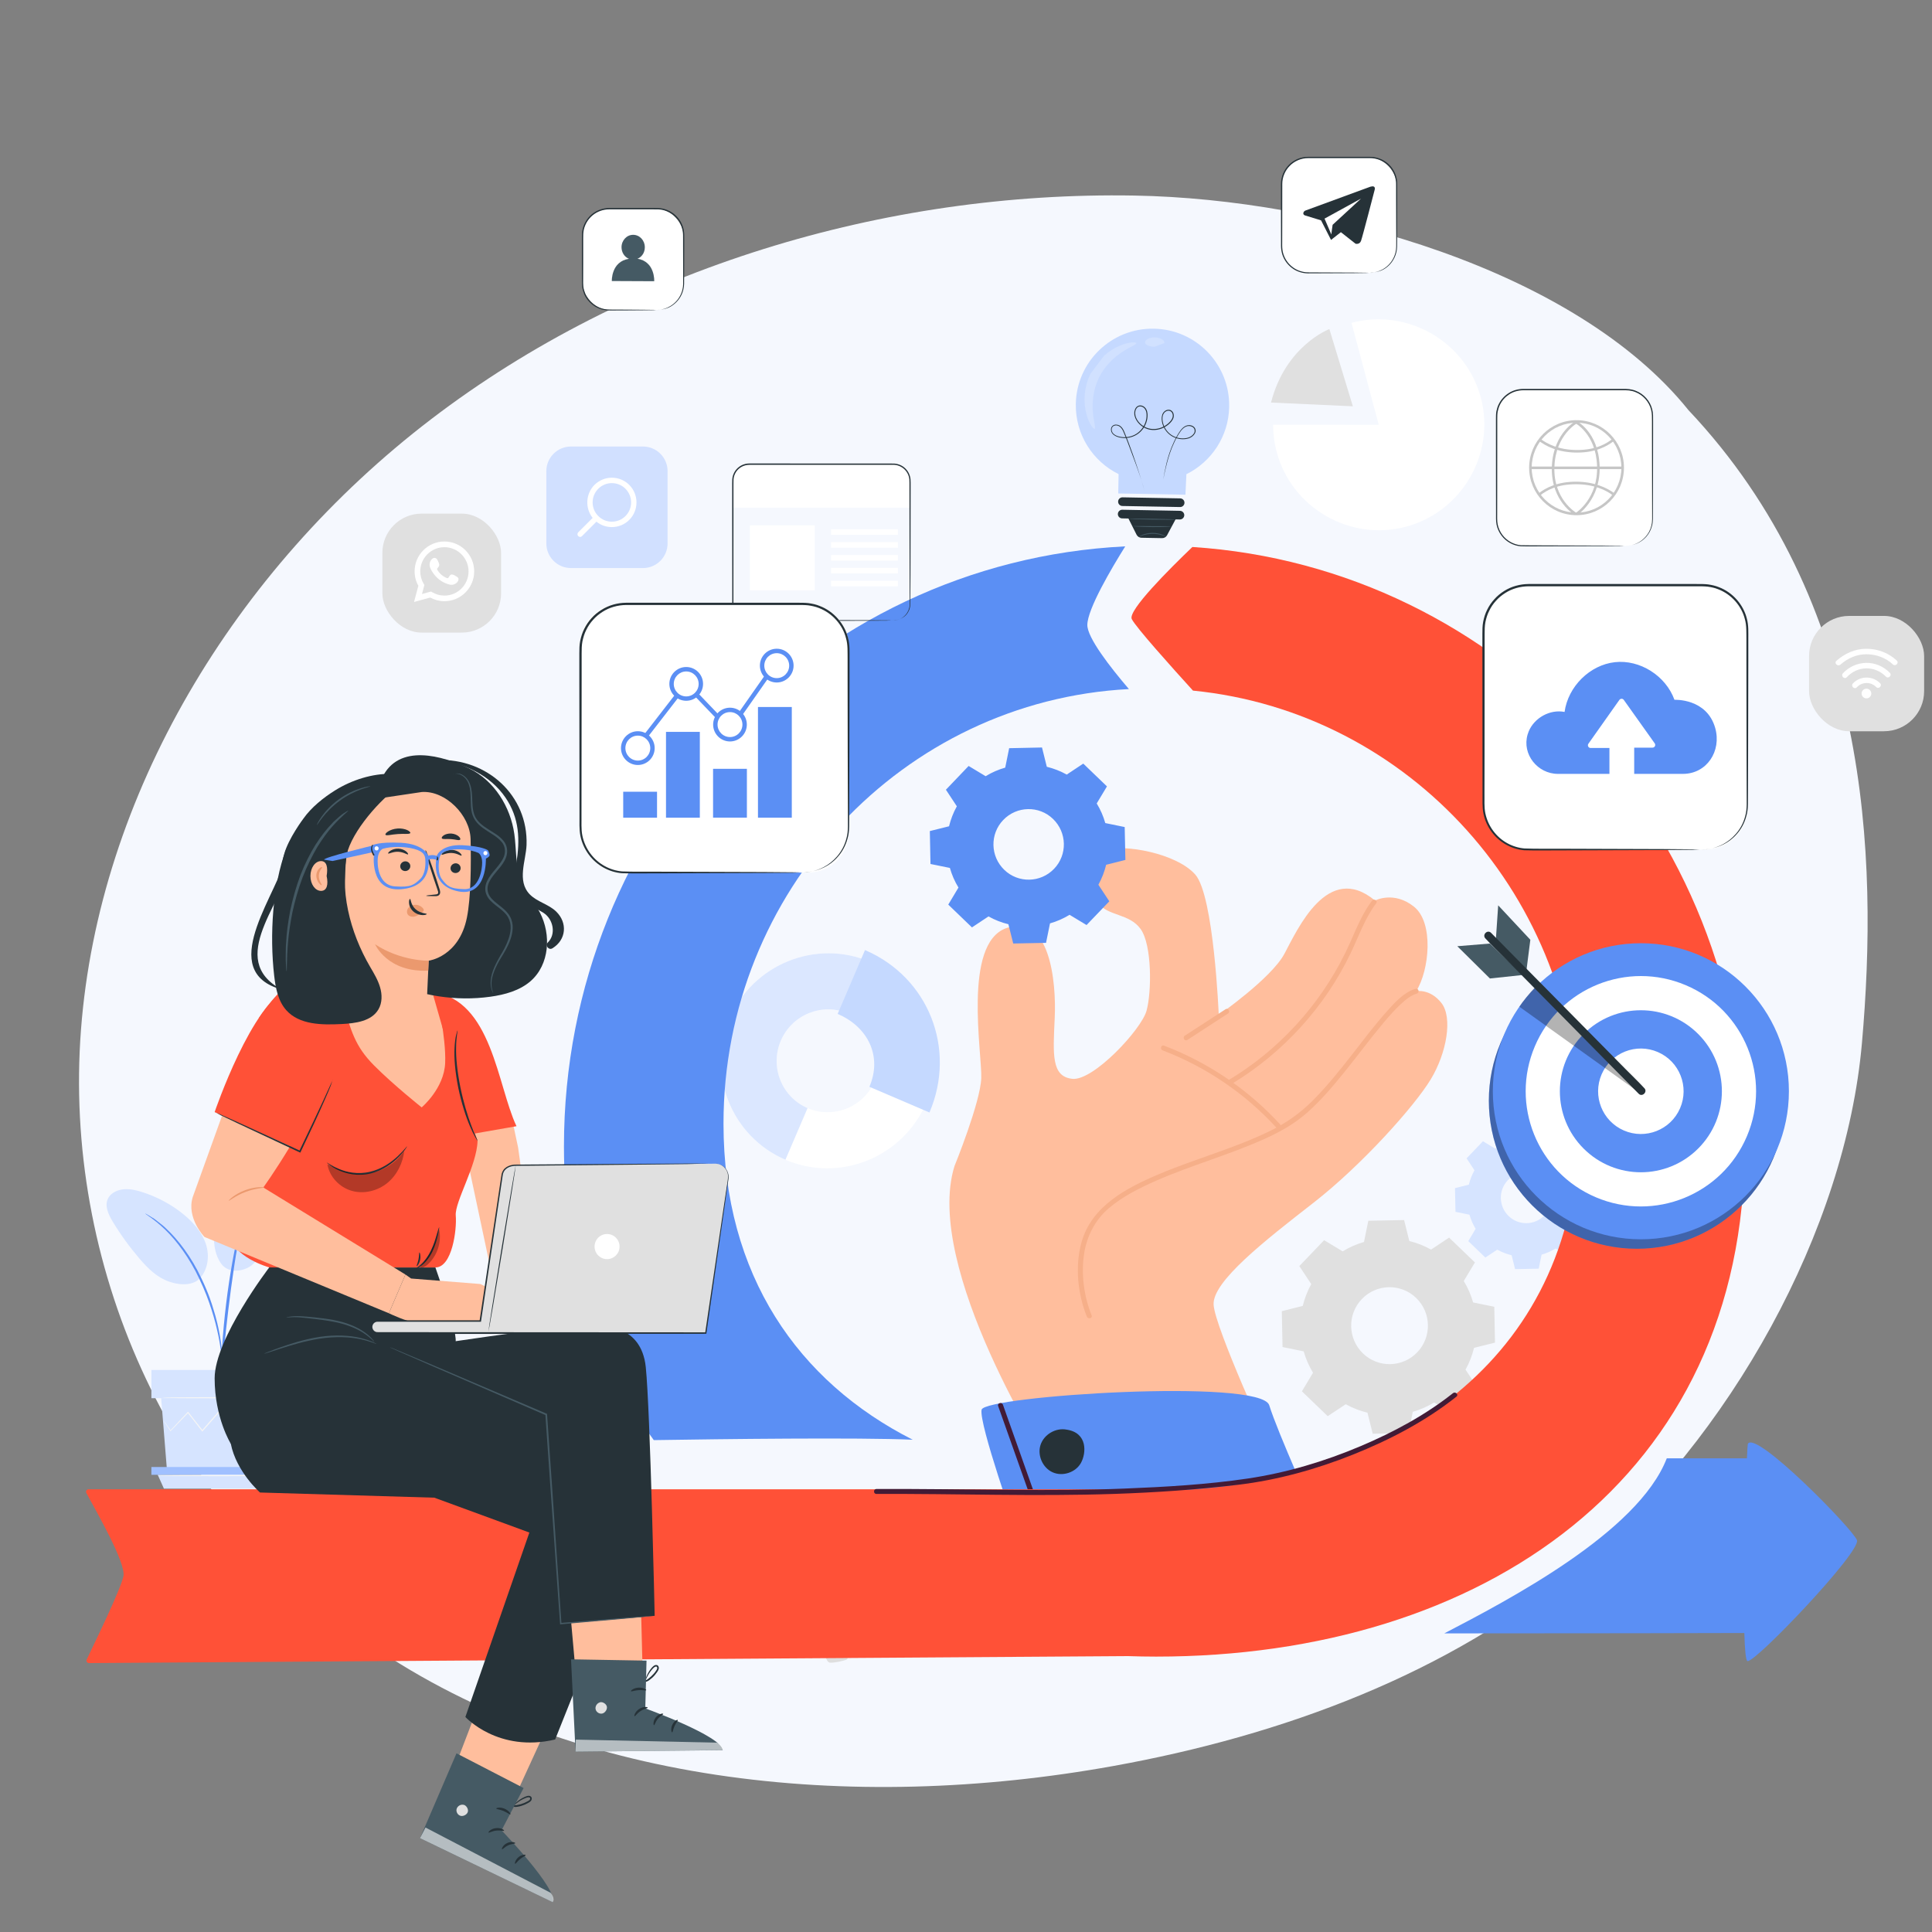 <svg width="500" height="500" viewBox="0 0 500 500" fill="none" xmlns="http://www.w3.org/2000/svg" xmlns:xlink="http://www.w3.org/1999/xlink">
	<rect x="0" y="0" width="500" height="500" fill="#808080" stroke="none"/>
	<desc>
			Created with Pixso.
	</desc>
	<defs>
		<clipPath id="clip833_1">
			<rect id="412392637_11593900" width="500" height="500" fill="white" fill-opacity="0"/>
		</clipPath>
	</defs>
	<g clip-path="url(#clip833_1)">
		<path id="path" d="M436.97 106.14C407.87 69.92 343 51.46 293.56 50.61C229.06 49.49 162.75 69.38 111.6 108.47C60.44 147.56 25.57 206.03 20.96 266.47C16.35 326.9 43.24 388.1 93.49 423.95C146.73 461.93 220.38 469.27 288.12 457.04C331.7 449.18 375.03 433.26 408.54 405.11C447.95 372 477.61 318.37 481.87 269.93C486.13 221.48 483.87 155.83 436.97 106.14Z" fill="#F5F8FE" fill-opacity="1" fill-rule="nonzero"/>
		<path id="path" d="M226.51 414.97C225.68 414.72 222.97 414.57 222.97 414.57L222.47 413.72C222.47 413.72 224.71 410.94 224.35 410.3C223.99 409.65 221.09 407.35 220.53 407.5C219.97 407.65 218.06 409.66 218.06 409.66L216.97 409.35C216.97 409.35 216.98 406.22 215.72 406.1C214.46 405.98 211.89 406.44 211.36 406.69C210.82 406.93 211.13 410.05 211.13 410.05L210.23 410.58L209.9 410.36C209.9 410.36 207.71 408.52 206.95 408.93C206.19 409.35 204.08 412.47 204.15 412.91C204.22 413.36 206.47 415.52 206.47 415.52L206.16 416.35C206.16 416.35 203.2 416.81 202.95 417.61C202.71 418.4 202.75 421.83 203.59 422.03C204.44 422.24 207.16 422.24 207.16 422.24L207.7 423.06C207.7 423.06 205.62 425.96 206.01 426.59C206.4 427.21 209.43 429.35 209.98 429.17C210.53 428.98 212.32 426.87 212.32 426.87L213.43 427.12C213.43 427.12 213.59 430.25 214.86 430.3C216.12 430.35 218.66 429.75 219.18 429.47C219.7 429.2 219.22 426.11 219.22 426.11L220.14 425.49C220.14 425.49 222.34 427.3 223.33 426.82C224.31 426.35 226.18 423.73 226.03 423.27C225.87 422.81 223.94 420.69 223.94 420.69L223.98 420.46C224.77 420.36 226.68 420.05 226.91 419.43C227.19 418.65 227.35 415.23 226.51 414.97ZM214.45 421.96C212.31 421.65 210.82 419.66 211.13 417.52C211.43 415.38 213.42 413.89 215.56 414.2C217.7 414.5 219.19 416.49 218.89 418.63C218.58 420.77 216.6 422.26 214.45 421.96Z" fill="#DEDEDE" fill-opacity="1" fill-rule="nonzero"/>
		<path id="path" d="M282.15 225.15L282.14 220.84L285.64 219.99C291.07 218.35 304.52 220.88 309.34 226.34C314.16 231.8 315.41 262.67 315.41 262.67C315.41 262.67 328.95 253.23 332.37 246.9C335.78 240.57 343.59 222.87 355.85 233.06C355.85 233.06 360.73 230.48 365.93 234.64C371.14 238.79 369.92 251.12 366.51 256.52C366.51 256.52 370.07 255.8 373.03 259.56C376 263.32 374.43 272.48 370.26 279.36C366.09 286.25 352.51 301.48 339.91 311.29C327.3 321.1 313.76 331.66 314.08 337.64C314.41 343.63 328.94 375.16 328.94 375.16L271.37 378.63C271.37 378.63 238.89 328.11 247.01 301.81C247.01 301.81 253.71 285.38 253.95 279.02C254.19 272.66 249.14 244.23 260.39 240.21C271.64 236.18 273.41 253.93 272.96 263.46C272.51 272.99 272.09 278.6 277.51 279.2C282.93 279.8 295.38 266.44 296.72 261.59C298.07 256.73 298.16 244.58 295.2 240.44C292.24 236.31 286.7 237.18 284.11 233.61L282.15 225.15Z" fill="#FFBE9D" fill-opacity="1" fill-rule="nonzero"/>
		<path id="path" d="M282.51 340.4C280.52 335.5 279.75 329.66 280.57 324.45C281.28 319.87 283.42 315.71 286.96 312.69C290.55 309.63 294.9 307.46 299.18 305.58C308.39 301.53 318.13 298.87 327.29 294.74C331.2 292.98 334.92 290.9 338.16 288.06C341.77 284.9 344.9 281.2 347.91 277.48C351.38 273.19 354.65 268.74 358.2 264.52C359.6 262.86 361.04 261.23 362.63 259.77C363.8 258.69 365.12 257.59 366.68 257.14C367.47 256.91 367.14 255.67 366.34 255.9C363.32 256.78 360.91 259.51 358.89 261.77C355.66 265.39 352.75 269.29 349.76 273.11C346.57 277.18 343.33 281.24 339.66 284.9C336.47 288.08 332.93 290.59 328.88 292.59C319.61 297.16 309.52 299.82 300.01 303.84C291.56 307.41 282.47 312.1 279.86 321.61C278.19 327.7 278.9 334.9 281.28 340.74C281.59 341.49 282.82 341.16 282.51 340.4Z" fill="#F6AF89" fill-opacity="1" fill-rule="nonzero"/>
		<path id="path" d="M318.9 280.44C332.11 272.41 342.92 260.56 349.58 246.61C351.66 242.26 353.24 237.64 356.17 233.75C356.66 233.09 355.55 232.46 355.06 233.11C352.56 236.43 351.04 240.28 349.36 244.05C347.8 247.54 345.99 250.91 343.94 254.14C339.83 260.63 334.76 266.5 328.97 271.53C325.62 274.44 322.04 277.04 318.26 279.34C317.55 279.76 318.2 280.87 318.9 280.44Z" fill="#F6AF89" fill-opacity="1" fill-rule="nonzero"/>
		<path id="path" d="M307.28 269.14C310.79 266.86 314.29 264.58 317.8 262.3C318.49 261.86 317.85 260.75 317.16 261.2C313.65 263.48 310.14 265.76 306.63 268.03C305.94 268.48 306.58 269.59 307.28 269.14Z" fill="#F6AF89" fill-opacity="1" fill-rule="nonzero"/>
		<path id="path" d="M263.18 396.36C263.18 396.36 253.27 368.39 254.04 364.83C254.81 361.26 326.3 356.61 328.48 363.68C330.66 370.75 340.55 392.66 340.55 392.66L263.18 396.36Z" fill="#5B8FF4" fill-opacity="1" fill-rule="nonzero"/>
		<path id="path" d="M300.9 271.84C312.16 276.13 322.3 283.05 330.43 291.94C330.98 292.55 331.89 291.64 331.33 291.03C323.05 281.97 312.71 274.97 301.24 270.61C300.47 270.32 300.13 271.55 300.9 271.84Z" fill="#F6AF89" fill-opacity="1" fill-rule="nonzero"/>
		<path id="path" d="M275.99 369.98C273.21 369.46 270.17 371.24 269.29 373.94C268.41 376.63 269.84 379.88 272.42 381.03C275.01 382.19 278.4 381.07 279.76 378.58C281.12 376.1 281.56 370.79 275.99 369.98Z" fill="#263238" fill-opacity="1" fill-rule="nonzero"/>
		<path id="path" d="M258.32 363.88C262.04 374.34 265.73 384.81 269.45 395.27C269.72 396.04 270.96 395.71 270.68 394.93C266.97 384.47 263.28 374 259.56 363.54C259.28 362.77 258.04 363.1 258.32 363.88Z" fill="#421B36" fill-opacity="1" fill-rule="nonzero"/>
		<path id="path" d="M255.08 200.88C256.68 199.9 258.39 199.16 260.15 198.66L261.17 193.63L269.67 193.45L270.91 198.44C272.69 198.88 274.42 199.54 276.07 200.46L280.35 197.62L286.48 203.52L283.83 207.93C284.81 209.54 285.55 211.25 286.05 213.01L291.07 214.04L291.25 222.55L286.27 223.8C285.84 225.58 285.17 227.32 284.26 228.97L287.09 233.26L281.2 239.4L276.8 236.75C275.2 237.73 273.5 238.47 271.74 238.97L270.71 244.01L262.22 244.18L260.97 239.19C259.2 238.76 257.46 238.09 255.82 237.17L251.54 240.01L245.41 234.11L248.05 229.7C247.07 228.1 246.33 226.39 245.83 224.62L240.81 223.6L240.64 215.08L245.61 213.84C246.05 212.06 246.71 210.32 247.63 208.67L244.8 204.38L250.68 198.23L255.08 200.88ZM259.64 212.21C256.15 215.84 256.28 221.62 259.91 225.12C263.53 228.61 269.3 228.49 272.79 224.85C276.28 221.22 276.15 215.44 272.52 211.94C268.9 208.44 263.13 208.57 259.64 212.21Z" fill="#5B8FF4" fill-opacity="1" fill-rule="nonzero"/>
		<path id="path" d="M386.96 297.26C388.11 296.55 389.34 296.02 390.61 295.66L391.35 292.03L397.47 291.9L398.36 295.5C399.64 295.81 400.9 296.29 402.08 296.95L405.16 294.91L409.58 299.16L407.68 302.34C408.38 303.49 408.92 304.72 409.28 306L412.89 306.74L413.02 312.87L409.43 313.77C409.12 315.05 408.64 316.3 407.98 317.49L410.02 320.58L405.78 325.01L402.61 323.1C401.46 323.81 400.23 324.34 398.96 324.7L398.22 328.33L392.1 328.45L391.21 324.86C389.93 324.54 388.67 324.07 387.49 323.41L384.41 325.45L379.99 321.2L381.89 318.02C381.19 316.87 380.66 315.63 380.3 314.36L376.68 313.62L376.55 307.49L380.14 306.59C380.45 305.31 380.93 304.05 381.59 302.87L379.55 299.78L383.79 295.35L386.96 297.26ZM390.25 305.41C387.73 308.03 387.82 312.2 390.44 314.72C393.05 317.24 397.21 317.15 399.72 314.53C402.23 311.91 402.14 307.74 399.53 305.22C396.91 302.7 392.76 302.79 390.25 305.41Z" fill="#D6E4FF" fill-opacity="1" fill-rule="nonzero"/>
		<path id="path" d="M347.48 323.85C349.22 322.78 351.08 321.97 353 321.42L354.12 315.93L363.38 315.75L364.73 321.18C366.67 321.66 368.56 322.38 370.36 323.39L375.02 320.29L381.71 326.72L378.82 331.53C379.89 333.28 380.7 335.14 381.24 337.07L386.72 338.19L386.9 347.47L381.48 348.82C381 350.77 380.28 352.67 379.28 354.46L382.37 359.14L375.95 365.84L371.16 362.95C369.41 364.02 367.55 364.83 365.63 365.37L364.51 370.86L355.26 371.05L353.9 365.61C351.96 365.13 350.07 364.41 348.28 363.41L343.61 366.5L336.93 360.07L339.81 355.26C338.74 353.52 337.94 351.65 337.39 349.73L331.92 348.61L331.73 339.33L337.15 337.97C337.63 336.03 338.35 334.13 339.35 332.33L336.27 327.66L342.68 320.96L347.48 323.85ZM352.45 336.19C348.65 340.15 348.78 346.46 352.74 350.27C356.69 354.08 362.98 353.94 366.78 349.98C370.58 346.01 370.45 339.71 366.49 335.9C362.54 332.09 356.25 332.22 352.45 336.19Z" fill="#E0E0E0" fill-opacity="1" fill-rule="nonzero"/>
		<path id="path" d="M188.8 263.63C194.84 249.52 211.19 242.92 225.22 248.93C239.26 254.95 245.75 271.32 239.7 285.44C233.65 299.55 217.3 306.15 203.27 300.14C189.24 294.12 182.74 277.75 188.8 263.63ZM226.41 279.75C229.3 273 226.2 265.18 219.49 262.3C212.78 259.43 204.96 262.59 202.07 269.33C199.18 276.08 202.29 283.91 209 286.78C215.7 289.65 223.52 286.5 226.41 279.75Z" fill="#FFFFFF" fill-opacity="1" fill-rule="nonzero"/>
		<path id="path" d="M188.8 263.63C194.84 249.52 211.19 242.92 225.22 248.93L219.49 262.29C212.78 259.42 204.97 262.58 202.08 269.33C199.19 276.07 202.29 283.9 209 286.77L203.27 300.14C189.24 294.12 182.74 277.75 188.8 263.63Z" fill="#DBE7FF" fill-opacity="1" fill-rule="nonzero"/>
		<path id="path" d="M223.86 245.88C240.28 252.91 247.61 271.4 240.54 287.91L225 281.26C228.39 273.36 224.63 265.75 216.78 262.4L223.86 245.88Z" fill="#C5D9FF" fill-opacity="1" fill-rule="nonzero"/>
		<path id="path" d="M236.21 372.6C206.59 357.59 187.24 330.03 187.24 290.79C187.24 230.56 233.71 181.38 292.16 178.33C287.25 172.59 281.4 165.05 281.4 161.75C281.4 157.65 287.7 147.01 291.21 141.4C210.33 145.39 145.95 213.38 145.95 296.67C145.95 327.22 154.47 352.61 169.2 372.7C186.67 372.43 222.15 371.98 236.21 372.6Z" fill="#5B8FF4" fill-opacity="1" fill-rule="nonzero"/>
		<path id="path" d="M308.59 141.56C302.54 147.35 291.84 158.05 292.9 160.21C293.94 162.32 303.32 172.77 308.74 178.73C364.77 184.27 408.56 232.32 408.56 290.79C408.56 349.83 363.01 382.47 306.09 385.62C305.98 385.51 305.85 385.43 305.68 385.43L22.88 385.43C22.41 385.43 22.12 385.96 22.35 386.39C24.67 390.72 32.67 404.51 31.94 407.92C31.18 411.47 24.76 424.61 22.44 429.47C22.24 429.9 22.54 430.4 23 430.4L291.91 428.6C294.33 428.68 296.75 428.73 299.18 428.73C383.57 428.73 451.53 382.54 451.53 296.67C451.53 214.18 388.38 146.73 308.59 141.56Z" fill="#FF5137" fill-opacity="1" fill-rule="nonzero"/>
		<path id="path" d="M480.58 398.6C479.48 395.65 454.28 369.96 452.34 373.68C452.29 373.79 452.2 375.17 452.1 377.41L431.36 377.41C423.95 396.6 390.22 414.15 373.78 422.72C419.47 422.72 434.79 422.65 451.43 422.62C451.56 426.94 451.81 429.76 452.24 429.89C454.18 430.44 481.69 401.55 480.58 398.6Z" fill="#5B8FF4" fill-opacity="1" fill-rule="nonzero"/>
		<path id="path" d="M226.82 386.63C247.36 386.54 267.91 387.31 288.45 386.62C299.12 386.26 309.81 385.53 320.42 384.26C330.62 383.04 340.62 380.26 350.15 376.45C359.64 372.65 368.9 367.83 376.93 361.45C377.58 360.94 376.67 360.04 376.03 360.55C368.84 366.25 360.6 370.67 352.17 374.24C342.81 378.21 332.94 381.16 322.87 382.65C312.36 384.2 301.64 384.82 291.04 385.24C281.43 385.63 271.82 385.65 262.21 385.58C250.41 385.49 238.61 385.3 226.82 385.35C225.99 385.36 225.99 386.64 226.82 386.63Z" fill="#421B36" fill-opacity="1" fill-rule="nonzero"/>
		<rect id="rect" x="98.959" y="132.925" rx="10.16" width="30.72" height="30.791" fill="#E0E0E0" fill-opacity="1"/>
		<path id="path" d="M107.15 155.79L108.27 151.6C107.63 150.45 107.3 149.17 107.3 147.87C107.3 143.6 110.76 140.14 115.01 140.14C119.26 140.14 122.72 143.6 122.72 147.87C122.72 152.13 119.26 155.59 115.01 155.59C113.73 155.59 112.47 155.26 111.34 154.65L107.15 155.79ZM111.55 153.09L111.82 153.25C112.79 153.83 113.89 154.14 115.01 154.14C118.46 154.14 121.26 151.33 121.26 147.88C121.26 144.43 118.45 141.61 115.01 141.61C111.57 141.61 108.76 144.43 108.76 147.88C108.76 149.02 109.08 150.14 109.67 151.13L109.83 151.39L109.21 153.73L111.55 153.09Z" fill="#FFFFFF" fill-opacity="1" fill-rule="nonzero"/>
		<path id="path" d="M117.79 148.99C117.47 148.79 117.06 148.58 116.68 148.73C116.4 148.85 116.21 149.31 116.03 149.53C115.94 149.65 115.82 149.67 115.67 149.61C114.59 149.18 113.77 148.46 113.18 147.47C113.08 147.31 113.1 147.19 113.22 147.05C113.39 146.84 113.62 146.6 113.67 146.31C113.71 146.03 113.58 145.7 113.46 145.44C113.31 145.11 113.14 144.65 112.82 144.47C112.52 144.3 112.13 144.39 111.86 144.61C111.4 144.98 111.18 145.57 111.18 146.15C111.18 146.31 111.2 146.48 111.24 146.64C111.34 147.02 111.51 147.38 111.71 147.72C111.87 147.98 112.02 148.22 112.2 148.46C112.78 149.25 113.49 149.93 114.32 150.44C114.74 150.69 115.18 150.92 115.65 151.07C116.16 151.24 116.63 151.42 117.19 151.32C117.78 151.2 118.35 150.84 118.58 150.27C118.65 150.11 118.69 149.92 118.65 149.74C118.57 149.38 118.08 149.17 117.79 148.99Z" fill="#FFFFFF" fill-opacity="1" fill-rule="evenodd"/>
		<path id="path" d="M65.12 340.82C68.53 339.22 72.55 339.01 76.33 339.58C78.37 339.89 80.48 340.44 81.87 341.83C83.25 343.21 83.52 345.66 81.93 346.84C80.98 347.55 79.66 347.66 78.44 347.65C75.47 347.61 72.19 347.14 69.82 348.76C68.47 349.68 67.57 351.22 65.95 351.67C64.37 352.12 62.59 351.27 61.75 349.98C60.91 348.68 60.89 347.06 61.28 345.6C61.28 345.6 61.69 342.43 65.12 340.82Z" fill="#D6E4FF" fill-opacity="1" fill-rule="nonzero"/>
		<path id="path" d="M57.31 327.13C59.4 329.83 63.45 328.93 65.33 327.29C67.21 325.63 68.01 323.25 68.73 320.96C70.38 315.75 72.04 310.29 70.81 304.98C70.45 303.4 69.79 301.82 68.56 300.64C67.34 299.46 65.44 298.76 63.72 299.18C61.68 299.67 60.41 301.49 59.49 303.21C56.8 308.29 55.37 313.92 55.35 319.56C55.33 322.2 55.68 324.95 57.31 327.13Z" fill="#D6E4FF" fill-opacity="1" fill-rule="nonzero"/>
		<path id="path" d="M51.59 331C53.86 328.57 54.29 325.01 53.28 321.95C52.27 318.9 50 316.3 47.37 314.17C44.3 311.69 40.69 309.75 36.8 308.51C35.27 308.02 33.66 307.64 32.05 307.78C30.43 307.92 28.81 308.67 28.06 309.97C26.94 311.89 28.01 314.23 29.16 316.14C31.19 319.5 33.52 322.71 36.11 325.74C38.19 328.18 40.58 330.58 43.75 331.68C46.92 332.78 50.22 332.65 51.9 330.65L51.59 331Z" fill="#D6E4FF" fill-opacity="1" fill-rule="nonzero"/>
		<path id="path" d="M57.17 367.9C57.21 367.9 57.27 367.46 57.36 366.67C57.45 365.78 57.58 364.65 57.72 363.32C57.89 361.91 58.11 360.23 58.54 358.4C58.97 356.58 59.65 354.61 60.51 352.6C61.4 350.61 62.5 348.8 63.77 347.35C65.04 345.9 66.52 344.85 67.9 344.24C69.28 343.62 70.52 343.37 71.37 343.26C72.24 343.18 72.72 343.12 72.72 343.08C72.72 343.05 72.24 343.04 71.35 343.06C70.47 343.11 69.18 343.31 67.73 343.92C66.26 344.51 64.7 345.58 63.37 347.06C62.03 348.54 60.9 350.39 59.99 352.41C59.11 354.45 58.44 356.45 58.03 358.31C57.62 360.17 57.44 361.87 57.31 363.29C57.19 364.71 57.15 365.86 57.13 366.66C57.11 367.45 57.14 367.9 57.17 367.9Z" fill="#5B8FF4" fill-opacity="1" fill-rule="nonzero"/>
		<path id="path" d="M57.43 365.32C57.43 365.32 57.46 365.12 57.46 364.75C57.46 364.32 57.46 363.78 57.46 363.11C57.46 361.7 57.46 359.65 57.54 357.13C57.68 352.07 58.16 346.64 59.09 338.97C59.96 331.75 61.14 323.37 62.38 317.9C62.65 316.66 62.92 315.55 63.17 314.57C63.41 313.58 63.62 312.74 63.81 312.06C63.99 311.41 64.13 310.89 64.23 310.47C64.32 310.11 64.36 309.91 64.34 309.91C64.32 309.91 64.25 310.09 64.13 310.44C63.99 310.86 63.81 311.37 63.6 312C63.37 312.68 63.13 313.52 62.86 314.5C62.58 315.47 62.28 316.59 61.99 317.82C60.76 322.77 59.46 329.68 58.53 337.37C57.6 345.05 57.19 352.05 57.15 357.12C57.11 359.65 57.17 361.7 57.25 363.11C57.29 363.78 57.33 364.32 57.36 364.74C57.39 365.11 57.41 365.32 57.43 365.32Z" fill="#5B8FF4" fill-opacity="1" fill-rule="nonzero"/>
		<path id="path" d="M57.46 351.82C57.5 351.82 57.5 351.22 57.45 350.11C57.39 349.02 57.22 347.44 56.88 345.5C56.52 343.57 56.02 341.28 55.22 338.78C54.88 337.64 54.08 334.91 52.12 330.83C49.55 325.3 46.06 320.78 43.03 317.98C42.32 317.24 41.53 316.7 40.89 316.18C40.56 315.93 40.28 315.67 39.98 315.47C39.68 315.29 39.4 315.12 39.15 314.96C38.15 314.34 37.6 314.01 37.58 314.04C37.48 314.15 39.81 315.4 42.75 318.24C45.68 321.07 49.07 325.55 51.62 331.04C53.04 334.01 54.03 336.66 54.73 338.91C55.54 341.38 56.08 343.65 56.49 345.57C56.88 347.49 57.1 349.05 57.24 350.13C57.35 351.22 57.43 351.82 57.46 351.82Z" fill="#5B8FF4" fill-opacity="1" fill-rule="nonzero"/>
		<path id="polygon" d="M41.71 361.84L43.2 380.37L69.43 380.37L70.92 361.84L41.71 361.84Z" fill="#D6E4FF" fill-opacity="1" fill-rule="nonzero"/>
		<rect id="rect" x="39.184" y="354.545" width="34.865" height="7.306" fill="#D6E4FF" fill-opacity="1"/>
		<path id="polygon" d="M39.18 379.66L39.18 381.68L40.82 381.68L73.47 381.68L73.47 379.66L39.18 379.66Z" fill="#A0C0FF" fill-opacity="1" fill-rule="nonzero"/>
		<path id="polygon" d="M42.42 385.25L40.82 381.68L72.22 381.68L70.35 385.25L42.42 385.25Z" fill="#D6E4FF" fill-opacity="1" fill-rule="nonzero"/>
		<path id="path" d="M70.43 367.9C70.43 367.9 70.4 367.96 70.31 368.07C70.2 368.2 70.08 368.35 69.92 368.54C69.55 368.97 69.03 369.57 68.39 370.31L68.32 370.39L68.26 370.31C67.3 369.11 66.01 367.5 64.5 365.6L64.72 365.6C63.6 367.04 62.36 368.64 61.03 370.35L60.91 370.5L60.78 370.36C59.42 368.89 57.93 367.29 56.4 365.63L56.65 365.63C56.58 365.72 56.49 365.81 56.41 365.9C55.06 367.45 53.74 368.95 52.49 370.36L52.36 370.51L52.24 370.35C50.91 368.65 49.67 367.05 48.55 365.61L48.76 365.61C46.94 367.5 45.39 369.1 44.2 370.33L44.12 370.41L44.06 370.32C43.46 369.41 42.99 368.68 42.64 368.14C42.49 367.91 42.37 367.72 42.28 367.57C42.2 367.43 42.16 367.36 42.16 367.36C42.17 367.36 42.18 367.44 42.28 367.57C42.38 367.71 42.56 367.88 42.72 368.1C43.08 368.62 43.59 369.34 44.22 370.24L44.07 370.23C45.24 368.99 46.76 367.37 48.55 365.46L48.67 365.34L48.77 365.48C49.9 366.92 51.16 368.5 52.49 370.2L52.24 370.2C53.48 368.77 54.8 367.28 56.15 365.73C56.23 365.64 56.31 365.54 56.39 365.46L56.51 365.32L56.64 365.46C58.17 367.12 59.65 368.72 61.01 370.2L60.76 370.2C62.11 368.5 63.36 366.91 64.5 365.48L64.61 365.34L64.71 365.48C66.19 367.4 67.45 369.09 68.39 370.31L68.26 370.31C68.93 369.58 69.46 368.93 69.85 368.52C70.02 368.34 70.2 368.19 70.31 368.07C70.41 367.97 70.42 367.9 70.43 367.9Z" fill="#F5F5F5" fill-opacity="1" fill-rule="nonzero"/>
		<path id="path" d="M71.28 361.72C71.28 361.8 64.71 361.87 56.61 361.87C48.51 361.87 41.94 361.8 41.94 361.72C41.94 361.64 48.51 361.57 56.61 361.57C64.71 361.57 71.28 361.64 71.28 361.72Z" fill="#F5F5F5" fill-opacity="1" fill-rule="nonzero"/>
		<path id="path" d="M72.61 381.89C72.61 381.97 65.46 382.03 56.66 382.03C47.85 382.03 40.71 381.97 40.71 381.89C40.71 381.81 47.85 381.74 56.66 381.74C65.47 381.74 72.61 381.81 72.61 381.89Z" fill="#F5F5F5" fill-opacity="1" fill-rule="nonzero"/>
		<path id="path" d="M147.76 115.56L166.41 115.56C169.92 115.56 172.77 118.42 172.77 121.94L172.77 140.63C172.77 144.16 169.92 147.01 166.41 147.01L147.76 147.01C144.24 147.01 141.39 144.15 141.39 140.63L141.39 121.94C141.39 118.42 144.25 115.56 147.76 115.56Z" fill="#D1E0FF" fill-opacity="1" fill-rule="nonzero"/>
		<path id="path" d="M150.14 138.96C149.96 138.96 149.78 138.88 149.65 138.75C149.38 138.48 149.38 138.03 149.65 137.76L153.38 134.03C151.37 131.51 151.57 127.79 153.84 125.5C155.05 124.3 156.65 123.63 158.35 123.63C160.05 123.63 161.66 124.3 162.86 125.5C165.34 128 165.34 132.05 162.86 134.54C161.66 135.75 160.05 136.41 158.35 136.41C156.88 136.41 155.5 135.93 154.36 135.01L150.63 138.74C150.5 138.88 150.33 138.96 150.14 138.96ZM158.35 125.03C157.02 125.03 155.77 125.55 154.83 126.49C153.89 127.44 153.37 128.69 153.37 130.02C153.37 131.36 153.89 132.61 154.83 133.55C155.77 134.5 157.02 135.01 158.35 135.01C159.68 135.01 160.93 134.5 161.87 133.55C162.81 132.61 163.33 131.36 163.33 130.02C163.33 128.69 162.81 127.44 161.87 126.49C160.93 125.55 159.68 125.03 158.35 125.03Z" fill="#FFFFFF" fill-opacity="1" fill-rule="nonzero"/>
		<rect id="rect" x="468.183" y="159.399" rx="10.38" width="29.78" height="29.848" fill="#E0E0E0" fill-opacity="1"/>
		<path id="path" d="M484.29 179.49C484.29 180.19 483.72 180.74 483.04 180.74C482.34 180.74 481.78 180.17 481.78 179.48C481.78 178.79 482.35 178.23 483.04 178.23C483.74 178.23 484.29 178.8 484.29 179.49Z" fill="#FFFFFF" fill-opacity="1" fill-rule="nonzero"/>
		<path id="path" d="M480.53 177.88C481.91 176.42 484.15 176.38 485.56 177.81C486.21 178.46 487.21 177.46 486.56 176.81C484.62 174.86 481.44 174.86 479.53 176.87C478.9 177.53 479.9 178.54 480.53 177.88Z" fill="#FFFFFF" fill-opacity="1" fill-rule="nonzero"/>
		<path id="path" d="M476.27 172.02C478.18 170.36 480.45 169.32 483.01 169.32C485.54 169.32 488.03 170.21 489.88 171.95C490.54 172.57 491.55 171.58 490.88 170.95C488.76 168.96 485.91 167.89 483.01 167.9C480.08 167.9 477.46 169.1 475.27 171.01C474.58 171.6 475.59 172.61 476.27 172.02Z" fill="#FFFFFF" fill-opacity="1" fill-rule="nonzero"/>
		<path id="path" d="M477.95 175.26C479.23 173.87 481.02 173.01 482.92 172.97C484.86 172.92 486.74 173.72 488.09 175.12C488.73 175.77 489.73 174.77 489.09 174.12C487.49 172.47 485.22 171.49 482.92 171.55C480.66 171.6 478.48 172.59 476.95 174.25C476.33 174.92 477.33 175.93 477.95 175.26Z" fill="#FFFFFF" fill-opacity="1" fill-rule="nonzero"/>
		<rect id="rect" x="383.932" y="151.462" rx="11" width="68.284" height="68.441" fill="#FFFFFF" fill-opacity="1"/>
		<path id="path" d="M440.57 219.89C440.57 219.89 441.47 219.9 443.1 219.54C444.71 219.16 447.16 218.23 449.25 215.8C450.3 214.61 451.2 213.04 451.67 211.16C452.21 209.3 452.01 207.15 452.04 204.87C452.03 200.32 452.02 195.12 452 189.39C452 183.65 451.98 177.36 451.97 170.61C451.97 168.93 451.97 167.21 451.97 165.47C451.94 163.72 452.05 161.96 451.58 160.26C450.74 156.85 448.11 153.8 444.64 152.49C443.79 152.14 442.87 151.95 441.94 151.82C441.02 151.72 440.06 151.73 439.08 151.73C437.14 151.73 435.18 151.73 433.2 151.73C429.23 151.73 425.19 151.73 421.07 151.73C412.83 151.73 404.29 151.73 395.57 151.73C393.44 151.75 391.32 152.33 389.55 153.47C388.67 154.03 387.84 154.7 387.15 155.49C386.45 156.25 385.85 157.13 385.41 158.07C384.92 158.99 384.63 160 384.42 161C384.23 162.02 384.22 163.03 384.22 164.1C384.22 166.2 384.22 168.29 384.22 170.34C384.22 178.6 384.21 186.57 384.2 194.16C384.2 197.96 384.2 201.65 384.18 205.26C384.22 207.05 384.06 208.84 384.41 210.5C384.76 212.17 385.47 213.73 386.46 215.05C388.43 217.72 391.49 219.34 394.54 219.58C397.62 219.7 400.65 219.63 403.5 219.65C414.94 219.69 424.19 219.72 430.62 219.74C433.8 219.76 436.29 219.79 437.99 219.8C438.82 219.81 439.46 219.82 439.91 219.83C440.35 219.83 440.57 219.89 440.57 219.89C440.57 219.89 440.34 219.82 439.91 219.83C439.45 219.83 438.82 219.91 437.99 219.93C436.29 219.94 433.8 219.97 430.62 219.99C424.19 220.01 414.94 220.05 403.5 220.08C400.63 220.06 397.65 220.15 394.49 220.05C391.31 219.8 388.12 218.11 386.07 215.34C385.04 213.97 384.27 212.34 383.92 210.59C383.56 208.83 383.7 207.03 383.67 205.25C383.67 201.65 383.67 197.95 383.66 194.15C383.66 186.56 383.66 178.6 383.64 170.33C383.64 168.27 383.64 166.19 383.64 164.09C383.64 163.06 383.64 161.95 383.85 160.89C384.06 159.83 384.38 158.78 384.88 157.8C385.35 156.83 385.98 155.9 386.72 155.1C387.45 154.26 388.31 153.56 389.24 152.97C391.11 151.77 393.33 151.17 395.57 151.14C404.31 151.14 412.83 151.14 421.07 151.14C425.19 151.14 429.23 151.14 433.2 151.14C435.18 151.14 437.14 151.14 439.08 151.14C440.04 151.14 441.02 151.13 442.01 151.24C442.97 151.38 443.93 151.58 444.83 151.95C448.46 153.32 451.2 156.52 452.08 160.09C452.57 161.89 452.45 163.71 452.46 165.44C452.46 167.18 452.46 168.9 452.46 170.58C452.45 177.33 452.44 183.62 452.42 189.36C452.41 195.09 452.39 200.28 452.38 204.84C452.33 207.1 452.53 209.28 451.95 211.2C451.46 213.12 450.51 214.71 449.43 215.91C447.27 218.37 444.73 219.19 443.1 219.54C442.27 219.7 441.66 219.85 441.23 219.84C440.8 219.85 440.57 219.89 440.57 219.89Z" fill="#263238" fill-opacity="1" fill-rule="nonzero"/>
		<rect id="rect" x="387.323" y="100.834" rx="7" width="40.353" height="40.446" fill="#FFFFFF" fill-opacity="1"/>
		<path id="path" d="M420.79 141.28C420.79 141.28 421.32 141.28 422.29 141.07C423.24 140.84 424.69 140.29 425.92 138.86C426.54 138.16 427.08 137.23 427.35 136.12C427.67 135.02 427.55 133.75 427.57 132.4C427.57 129.71 427.56 126.64 427.55 123.25C427.55 119.86 427.53 116.15 427.53 112.16C427.53 111.16 427.53 110.15 427.53 109.12C427.51 108.08 427.58 107.04 427.3 106.04C426.8 104.02 425.25 102.22 423.2 101.45C422.69 101.24 422.15 101.13 421.6 101.05C421.06 100.99 420.49 101 419.91 101C418.77 101 417.61 101 416.44 101C414.09 101 411.7 101 409.27 101C404.4 101 399.35 101 394.2 101C392.94 101.01 391.69 101.35 390.64 102.02C390.12 102.36 389.63 102.75 389.22 103.22C388.81 103.67 388.46 104.19 388.19 104.74C387.91 105.29 387.74 105.89 387.61 106.48C387.5 107.08 387.49 107.68 387.49 108.31C387.49 109.55 387.49 110.78 387.49 112C387.49 116.88 387.48 121.59 387.48 126.07C387.48 128.32 387.48 130.5 387.47 132.63C387.49 133.69 387.4 134.75 387.6 135.73C387.81 136.72 388.23 137.64 388.81 138.42C389.98 139.99 391.79 140.95 393.59 141.1C395.41 141.16 397.2 141.12 398.88 141.14C405.64 141.16 411.11 141.18 414.91 141.19C416.79 141.2 418.26 141.22 419.27 141.22C419.76 141.23 420.14 141.24 420.4 141.24C420.66 141.24 420.79 141.28 420.79 141.28C420.79 141.28 420.65 141.24 420.4 141.24C420.13 141.24 419.76 141.29 419.27 141.3C418.26 141.31 416.79 141.32 414.91 141.34C411.11 141.35 405.64 141.37 398.88 141.39C397.19 141.38 395.43 141.43 393.56 141.37C391.68 141.22 389.79 140.23 388.58 138.59C387.97 137.78 387.52 136.82 387.31 135.78C387.1 134.74 387.19 133.68 387.17 132.62C387.17 130.5 387.17 128.31 387.16 126.07C387.16 121.58 387.16 116.88 387.15 111.99C387.15 110.77 387.15 109.54 387.15 108.3C387.15 107.69 387.15 107.03 387.27 106.41C387.4 105.79 387.58 105.16 387.88 104.59C388.17 104.01 388.53 103.46 388.97 102.99C389.4 102.5 389.91 102.08 390.46 101.73C391.56 101.02 392.87 100.66 394.2 100.65C399.36 100.65 404.4 100.65 409.27 100.65C411.7 100.65 414.09 100.65 416.44 100.65C417.61 100.65 418.77 100.65 419.91 100.65C420.48 100.65 421.06 100.64 421.64 100.71C422.21 100.79 422.78 100.91 423.31 101.13C425.45 101.94 427.08 103.83 427.59 105.94C427.88 107 427.81 108.08 427.82 109.1C427.82 110.13 427.82 111.14 427.82 112.14C427.81 116.13 427.8 119.84 427.8 123.23C427.79 126.62 427.78 129.69 427.77 132.38C427.74 133.72 427.86 135 427.52 136.14C427.23 137.27 426.66 138.22 426.03 138.93C424.75 140.38 423.25 140.86 422.29 141.07C421.8 141.16 421.43 141.25 421.18 141.25C420.92 141.25 420.79 141.28 420.79 141.28Z" fill="#263238" fill-opacity="1" fill-rule="nonzero"/>
		<rect id="rect" x="150.754" y="54.009" rx="7" width="26.158" height="26.225" fill="#FFFFFF" fill-opacity="1"/>
		<path id="path" d="M170.04 80.23C170.04 80.23 170.36 80.22 170.97 80.12C171.57 80.04 172.48 79.82 173.48 79.22C174.47 78.62 175.57 77.62 176.23 76.1C176.56 75.34 176.78 74.47 176.8 73.53C176.81 72.59 176.8 71.58 176.8 70.53C176.8 68.43 176.78 66.12 176.78 63.65C176.78 63.03 176.78 62.4 176.78 61.76C176.78 61.12 176.8 60.47 176.68 59.84C176.59 59.21 176.39 58.58 176.1 57.98C175.82 57.38 175.44 56.82 174.97 56.33C174.06 55.32 172.79 54.61 171.4 54.31C170.7 54.17 169.99 54.17 169.24 54.18C168.5 54.18 167.75 54.18 167 54.18C163.98 54.18 160.85 54.18 157.64 54.18C156.08 54.18 154.55 54.74 153.37 55.72C152.2 56.69 151.39 58.05 151.08 59.5C150.93 60.22 150.93 60.95 150.93 61.7C150.93 62.44 150.93 63.18 150.93 63.91C150.93 65.37 150.93 66.79 150.93 68.18C150.93 69.58 150.93 70.93 150.92 72.25C150.92 72.92 150.9 73.57 150.97 74.18C151.04 74.8 151.23 75.39 151.44 75.96C152.39 78.21 154.46 79.67 156.49 80C157.5 80.17 158.52 80.09 159.46 80.12C160.4 80.12 161.29 80.12 162.13 80.13C163.79 80.14 165.23 80.15 166.41 80.16C167.57 80.17 168.47 80.18 169.11 80.19C169.41 80.2 169.64 80.2 169.81 80.21C169.97 80.21 170.04 80.22 170.04 80.23C170.04 80.24 169.97 80.2 169.81 80.21C169.63 80.21 169.4 80.26 169.11 80.27C168.47 80.28 167.56 80.29 166.41 80.3C165.23 80.31 163.79 80.32 162.13 80.33C161.3 80.33 160.4 80.34 159.46 80.34C158.51 80.32 157.51 80.41 156.44 80.24C154.34 79.92 152.17 78.42 151.17 76.08C150.95 75.48 150.75 74.87 150.68 74.22C150.6 73.56 150.62 72.91 150.61 72.25C150.61 70.93 150.61 69.58 150.6 68.18C150.6 66.79 150.6 65.36 150.6 63.91C150.6 63.18 150.6 62.44 150.6 61.7C150.6 60.97 150.6 60.19 150.76 59.43C151.08 57.91 151.93 56.48 153.16 55.45C154.4 54.43 156.01 53.84 157.65 53.83C160.85 53.83 163.98 53.83 167 53.83C167.76 53.83 168.51 53.83 169.25 53.83C169.98 53.83 170.74 53.83 171.47 53.98C172.93 54.29 174.25 55.05 175.21 56.1C175.7 56.62 176.09 57.21 176.39 57.83C176.69 58.46 176.89 59.11 176.99 59.78C177.11 60.45 177.07 61.12 177.08 61.75C177.08 62.39 177.08 63.02 177.08 63.63C177.07 66.11 177.07 68.41 177.06 70.52C177.05 71.58 177.06 72.57 177.04 73.53C177.01 74.49 176.78 75.38 176.44 76.15C175.74 77.71 174.59 78.73 173.58 79.32C172.55 79.92 171.59 80.06 170.97 80.12C170.35 80.19 170.04 80.23 170.04 80.23Z" fill="#263238" fill-opacity="1" fill-rule="nonzero"/>
		<path id="path" d="M164.96 66.98C166.08 66.51 166.87 65.36 166.88 64C166.88 62.23 165.54 60.78 163.88 60.77C162.22 60.76 160.86 62.19 160.85 63.97C160.85 65.34 161.65 66.51 162.77 66.98C158.14 67.68 158.34 72.73 158.34 72.73L169.31 72.78C169.31 72.78 169.57 67.67 164.96 66.98Z" fill="#455A64" fill-opacity="1" fill-rule="nonzero"/>
		<path id="path" d="M169.33 72.8L158.33 72.75C158.33 72.75 158.28 71.46 158.81 70.12C159.11 69.33 159.56 68.68 160.12 68.17C160.81 67.54 161.68 67.14 162.72 66.98C161.57 66.47 160.84 65.3 160.84 63.98C160.84 63.12 161.16 62.3 161.73 61.7C162.3 61.09 163.06 60.76 163.87 60.76C165.53 60.77 166.9 62.23 166.9 64.01C166.9 65.32 166.16 66.48 165.02 66.98C166.05 67.15 166.92 67.55 167.59 68.18C168.15 68.69 168.58 69.35 168.88 70.15C169.39 71.5 169.33 72.79 169.33 72.8ZM158.33 72.75L169.33 72.8C169.33 72.65 169.35 71.42 168.88 70.15C168.58 69.36 168.14 68.69 167.59 68.18C166.9 67.54 166 67.16 164.96 67C166.11 66.51 166.89 65.33 166.9 64.01C166.9 62.25 165.52 60.77 163.87 60.76C163.07 60.76 162.3 61.1 161.73 61.7C161.16 62.3 160.84 63.12 160.84 63.98C160.84 65.31 161.55 66.49 162.72 66.98L162.83 66.98L162.72 66.98C161.67 67.14 160.82 67.53 160.12 68.17C159.56 68.67 159.11 69.33 158.81 70.12C158.32 71.37 158.33 72.6 158.33 72.75Z" fill="#263238" fill-opacity="1" fill-rule="nonzero"/>
		<rect id="rect" x="331.67" y="40.752" rx="7" width="29.78" height="29.848" fill="#FFFFFF" fill-opacity="1"/>
		<path id="path" d="M354.57 70.6C354.57 70.6 354.95 70.6 355.65 70.48C356.35 70.35 357.39 70.07 358.49 69.29C359.58 68.52 360.71 67.18 361.16 65.31C361.4 64.38 361.34 63.35 361.35 62.25C361.35 61.15 361.34 59.99 361.33 58.78C361.33 56.34 361.32 53.67 361.31 50.82C361.31 50.1 361.31 49.38 361.31 48.64C361.3 47.89 361.35 47.15 361.19 46.42C360.92 44.96 360.15 43.53 358.94 42.53C357.75 41.5 356.16 40.91 354.51 40.92C352.83 40.92 351.12 40.92 349.37 40.92C345.87 40.92 342.26 40.92 338.56 40.92C336.74 40.91 334.98 41.68 333.76 42.95C332.52 44.21 331.84 45.94 331.85 47.65C331.85 51.16 331.84 54.54 331.84 57.75C331.84 59.36 331.84 60.93 331.83 62.46C331.83 63.22 331.8 63.98 331.9 64.69C332 65.41 332.22 66.1 332.53 66.72C333.15 67.98 334.15 68.98 335.27 69.62C336.41 70.26 337.67 70.52 338.87 70.49C343.71 70.51 347.63 70.53 350.37 70.54C351.71 70.56 352.76 70.57 353.49 70.58C353.84 70.58 354.11 70.59 354.31 70.6C354.49 70.6 354.57 70.6 354.57 70.6C354.57 70.61 354.49 70.59 354.31 70.6C354.11 70.6 353.84 70.64 353.49 70.65C352.76 70.66 351.71 70.67 350.37 70.69C347.63 70.7 343.71 70.72 338.87 70.74C337.64 70.79 336.33 70.52 335.14 69.87C333.96 69.2 332.92 68.17 332.27 66.86C331.94 66.21 331.71 65.49 331.61 64.74C331.5 63.99 331.53 63.23 331.53 62.47C331.53 60.95 331.53 59.38 331.52 57.77C331.52 54.55 331.52 51.17 331.51 47.67C331.5 45.88 332.21 44.04 333.51 42.72C334.79 41.39 336.64 40.57 338.55 40.59C342.25 40.59 345.87 40.59 349.36 40.59C351.11 40.59 352.83 40.59 354.51 40.59C356.23 40.58 357.9 41.21 359.14 42.28C360.41 43.34 361.2 44.84 361.49 46.37C361.64 47.14 361.59 47.91 361.6 48.64C361.6 49.37 361.6 50.1 361.6 50.82C361.6 53.68 361.59 56.35 361.58 58.78C361.58 59.99 361.58 61.15 361.57 62.25C361.56 63.34 361.61 64.39 361.36 65.35C360.88 67.27 359.7 68.63 358.59 69.39C357.45 70.18 356.36 70.37 355.65 70.48C355.29 70.54 355.05 70.6 354.86 70.61C354.68 70.61 354.57 70.6 354.57 70.6Z" fill="#263238" fill-opacity="1" fill-rule="nonzero"/>
		<path id="path" d="M337.66 55.73L341.89 57.03L344.47 62.09L347.02 60.09L350.81 63.07C350.81 63.07 351.85 63.37 352.23 62.34C352.61 61.32 355.76 49.13 355.76 49.13C355.76 49.13 356.19 47.89 354.65 48.32L337.86 54.48C337.61 54.57 337.41 54.77 337.33 55.02C337.25 55.25 337.27 55.55 337.66 55.73Z" fill="#263238" fill-opacity="1" fill-rule="nonzero"/>
		<path id="path" d="M342.79 56.58L344.55 60.68C344.55 60.68 344.85 58.17 344.88 58.18L352.24 51.39L342.79 56.58Z" fill="#FFFFFF" fill-opacity="1" fill-rule="nonzero"/>
		<path id="path" d="M408.01 133.33C401.24 133.33 395.74 127.82 395.74 121.04C395.74 114.25 401.24 108.74 408.01 108.74C414.77 108.74 420.28 114.25 420.28 121.04C420.28 127.82 414.77 133.33 408.01 133.33ZM408.01 109.4C401.6 109.4 396.4 114.63 396.4 121.04C396.4 127.45 401.61 132.67 408.01 132.67C414.4 132.67 419.61 127.45 419.61 121.04C419.61 114.63 414.4 109.4 408.01 109.4Z" fill="#C6C6C6" fill-opacity="1" fill-rule="nonzero"/>
		<path id="path" d="M407.64 133.29C407.57 133.26 406.01 132.38 404.49 130.39C403.09 128.57 401.45 125.42 401.62 120.78C401.79 116.16 403.54 113.15 404.98 111.43C406.55 109.56 408.07 108.8 408.13 108.77L408.42 109.36C408.37 109.39 402.59 112.36 402.28 120.81C401.97 129.26 407.9 132.68 407.96 132.72L407.64 133.29Z" fill="#C6C6C6" fill-opacity="1" fill-rule="nonzero"/>
		<path id="path" d="M408.18 133.29L407.83 132.72C407.89 132.69 413.63 129.02 413.32 120.56C413.01 112.11 407.48 109.4 407.42 109.37L407.7 108.77C407.95 108.89 413.65 111.67 413.98 120.54C414.3 129.4 408.24 133.25 408.18 133.29Z" fill="#C6C6C6" fill-opacity="1" fill-rule="nonzero"/>
		<path id="path" d="M408.17 117.13C403.19 117.13 400 115.44 398.18 114.02L398.59 113.5C400.32 114.85 403.39 116.46 408.17 116.46C412.96 116.46 415.73 114.86 417.38 113.51L417.79 114.02C416.06 115.44 412.99 117.13 408.17 117.13Z" fill="#C6C6C6" fill-opacity="1" fill-rule="nonzero"/>
		<path id="path" d="M417.41 128.2C415.68 126.89 412.61 125.32 407.83 125.32C403.05 125.32 400.27 126.88 398.62 128.19L398.21 127.67C399.94 126.3 403.01 124.66 407.83 124.66C412.65 124.66 416 126.3 417.81 127.68L417.41 128.2Z" fill="#C6C6C6" fill-opacity="1" fill-rule="nonzero"/>
		<rect id="rect" x="396.366" y="120.742" width="23.596" height="0.664" fill="#C6C6C6" fill-opacity="1"/>
		<path id="path" d="M443.89 188.38C445.6 194.4 441.69 200.28 435.54 200.28L403.19 200.28C397.94 200.28 393.84 195.21 395.34 190.1C395.42 189.83 395.51 189.56 395.62 189.3C397.09 185.73 401.18 183.51 404.91 184.25C405.81 177.67 411.45 172.09 417.93 171.37C424.41 170.65 431.09 174.88 433.35 181.11C433.35 181.11 441.68 180.66 443.89 188.38Z" fill="#5B8FF4" fill-opacity="1" fill-rule="nonzero"/>
		<path id="path" d="M416.52 206.03L416.52 193.58L411.66 193.58C411.08 193.58 410.75 192.94 411.08 192.47L419.09 181.14C419.37 180.74 419.96 180.74 420.24 181.14L428.24 192.38C428.57 192.85 428.24 193.49 427.66 193.49L422.93 193.49L422.93 206.03L416.52 206.03Z" fill="#FFFFFF" fill-opacity="1" fill-rule="nonzero"/>
		<path id="path" d="M133.1 467.38C133.1 467.38 133.26 467.15 133.41 466.68C133.55 466.22 133.68 465.49 133.57 464.6C133.54 464.38 133.51 464.15 133.41 463.89C133.31 463.64 133.07 463.37 132.72 463.33C132.55 463.31 132.34 463.37 132.21 463.51C132.07 463.65 132.01 463.83 132 463.99C131.96 464.31 132 464.57 132.01 464.86C132.06 465.45 132.06 466.01 132.15 466.68C132.2 467.03 132.48 467.43 132.86 467.55C133.23 467.68 133.6 467.65 133.94 467.59C134.6 467.48 135.23 467.29 135.83 467.03C136.12 466.9 136.4 466.76 136.67 466.61C136.92 466.46 137.21 466.31 137.43 466.03C137.64 465.76 137.72 465.31 137.45 465C137.16 464.7 136.8 464.74 136.54 464.78C135.99 464.92 135.59 465.14 135.19 465.34C134.41 465.77 133.87 466.23 133.52 466.58C133.17 466.93 133.02 467.15 133.05 467.18C133.1 467.24 133.81 466.39 135.33 465.63C135.7 465.45 136.15 465.24 136.6 465.15C136.81 465.11 137.05 465.15 137.15 465.27C137.25 465.38 137.23 465.61 137.1 465.77C136.96 465.95 136.72 466.09 136.46 466.22C136.2 466.36 135.94 466.49 135.66 466.61C135.1 466.84 134.5 467.02 133.87 467.13C133.57 467.18 133.29 467.26 133.05 467.18C132.81 467.09 132.65 466.84 132.59 466.58C132.51 466.02 132.49 465.38 132.44 464.82C132.42 464.54 132.37 464.25 132.4 464.03C132.42 463.79 132.53 463.69 132.69 463.7C133.06 463.73 133.19 464.24 133.25 464.64C133.52 466.32 133 467.36 133.1 467.38Z" fill="#263238" fill-opacity="1" fill-rule="nonzero"/>
		<path id="path" d="M167.19 435.01C167.19 435.01 167.24 434.73 167.16 434.24C167.08 433.76 166.88 433.05 166.39 432.3C166.26 432.12 166.14 431.92 165.94 431.74C165.74 431.56 165.4 431.42 165.08 431.54C164.92 431.6 164.76 431.74 164.7 431.93C164.64 432.12 164.67 432.3 164.72 432.45C164.82 432.75 164.98 432.97 165.12 433.23C165.42 433.73 165.66 434.23 166.04 434.8C166.23 435.09 166.66 435.33 167.06 435.26C167.45 435.21 167.76 435.01 168.04 434.82C168.59 434.42 169.08 433.97 169.49 433.48C169.7 433.23 169.89 432.98 170.06 432.73C170.22 432.48 170.41 432.22 170.49 431.87C170.56 431.54 170.44 431.09 170.06 430.94C169.68 430.8 169.36 431 169.15 431.15C168.71 431.51 168.45 431.89 168.18 432.25C167.67 432.98 167.39 433.64 167.23 434.1C167.08 434.57 167.04 434.84 167.06 434.84C167.15 434.88 167.4 433.81 168.43 432.45C168.69 432.12 169.01 431.73 169.36 431.46C169.55 431.33 169.77 431.25 169.91 431.32C170.05 431.37 170.13 431.59 170.08 431.8C170.04 432.02 169.88 432.25 169.71 432.49C169.54 432.74 169.36 432.97 169.16 433.19C168.75 433.65 168.3 434.08 167.78 434.46C167.53 434.64 167.31 434.82 167.06 434.84C166.81 434.88 166.56 434.74 166.39 434.52C166.07 434.06 165.78 433.49 165.48 433.02C165.34 432.77 165.17 432.53 165.1 432.32C165.02 432.11 165.06 431.96 165.22 431.91C165.56 431.76 165.9 432.16 166.14 432.49C167.11 433.89 167.09 435.04 167.19 435.01Z" fill="#263238" fill-opacity="1" fill-rule="nonzero"/>
		<path id="polygon" d="M143.44 442.87L133.67 464.16L117.9 456.84L128.01 430.48L143.44 442.87Z" fill="#FFBE9D" fill-opacity="1" fill-rule="nonzero"/>
		<path id="path" d="M135.51 462.74L129.8 473.69C129.8 473.69 144.42 488.89 143.05 492.28L108.7 475.72L118.14 453.76L135.51 462.74Z" fill="#455A64" fill-opacity="1" fill-rule="nonzero"/>
		<path id="path" d="M119.9 467.07C119.15 466.93 118.33 467.47 118.16 468.21C117.99 468.96 118.52 469.81 119.27 469.95C120.03 470.11 121.03 469.5 121.11 468.74C121.19 467.97 120.52 467.02 119.75 467.06L119.9 467.07Z" fill="#E0E0E0" fill-opacity="1" fill-rule="nonzero"/>
		<g opacity="0.6">
			<path id="path" d="M108.7 475.71L110.12 472.96L142.52 489.87C142.52 489.87 143.73 491.28 143.04 492.28L108.7 475.71Z" fill="#FFFFFF" fill-opacity="1" fill-rule="nonzero"/>
		</g>
		<path id="path" d="M130.45 473.78C130.37 473.95 129.49 473.62 128.41 473.76C127.32 473.88 126.55 474.41 126.43 474.26C126.29 474.16 127.02 473.26 128.33 473.12C129.64 472.96 130.57 473.64 130.45 473.78Z" fill="#263238" fill-opacity="1" fill-rule="nonzero"/>
		<path id="path" d="M133.34 477.02C133.3 477.2 132.43 477.14 131.53 477.57C130.6 477.98 130.09 478.68 129.92 478.59C129.76 478.55 130.11 477.5 131.25 476.98C132.39 476.44 133.41 476.86 133.34 477.02Z" fill="#263238" fill-opacity="1" fill-rule="nonzero"/>
		<path id="path" d="M133.32 482.34C133.15 482.3 133.32 481.35 134.19 480.63C135.06 479.91 136.03 479.92 136.03 480.1C136.06 480.29 135.31 480.54 134.6 481.13C133.88 481.71 133.5 482.4 133.32 482.34Z" fill="#263238" fill-opacity="1" fill-rule="nonzero"/>
		<path id="path" d="M132.09 469.56C131.94 469.68 131.28 469.08 130.31 468.68C129.34 468.27 128.45 468.23 128.43 468.05C128.39 467.88 129.4 467.6 130.55 468.08C131.7 468.55 132.23 469.46 132.09 469.56Z" fill="#263238" fill-opacity="1" fill-rule="nonzero"/>
		<path id="path" d="M143.67 450.18L168.55 387.9C168.55 387.9 167.98 376.84 165.95 373.35C163.93 369.85 102.57 349.48 102.57 349.48C102.57 349.48 86.94 345.69 76.52 349.48C66.1 353.26 58.29 366.36 59.73 373.64C61.18 380.92 67.29 386.26 67.29 386.26L112.41 387.6L137 396.62L120.44 444.35C120.44 444.35 128.91 453.67 143.67 450.18Z" fill="#263238" fill-opacity="1" fill-rule="nonzero"/>
		<path id="polygon" d="M165.7 408.42L166.29 431.87L148.93 432.29L146.42 404.16L165.7 408.42Z" fill="#FFBE9D" fill-opacity="1" fill-rule="nonzero"/>
		<path id="path" d="M167.32 429.77L167 442.13C167 442.13 186.78 449.28 187.04 452.94L148.95 453.33L147.78 429.43L167.32 429.77Z" fill="#455A64" fill-opacity="1" fill-rule="nonzero"/>
		<path id="path" d="M155.21 440.59C154.47 440.8 153.97 441.63 154.15 442.38C154.32 443.13 155.17 443.65 155.91 443.45C156.65 443.26 157.28 442.27 157.02 441.54C156.76 440.82 155.74 440.26 155.07 440.63L155.21 440.59Z" fill="#E0E0E0" fill-opacity="1" fill-rule="nonzero"/>
		<g opacity="0.6">
			<path id="path" d="M148.95 453.32L149.02 450.21L185.52 451C185.52 451 187.23 451.72 187.05 452.92L148.95 453.32Z" fill="#FFFFFF" fill-opacity="1" fill-rule="nonzero"/>
		</g>
		<path id="path" d="M167.62 441.93C167.62 442.12 166.68 442.21 165.78 442.82C164.85 443.41 164.39 444.23 164.21 444.15C164.05 444.12 164.31 442.99 165.42 442.28C166.53 441.54 167.66 441.76 167.62 441.93Z" fill="#263238" fill-opacity="1" fill-rule="nonzero"/>
		<path id="path" d="M171.63 443.55C171.68 443.73 170.87 444.06 170.24 444.85C169.6 445.64 169.44 446.49 169.26 446.48C169.08 446.51 168.95 445.42 169.74 444.44C170.52 443.46 171.63 443.37 171.63 443.55Z" fill="#263238" fill-opacity="1" fill-rule="nonzero"/>
		<path id="path" d="M173.95 448.33C173.78 448.37 173.51 447.44 173.98 446.42C174.44 445.39 175.31 444.97 175.4 445.13C175.51 445.28 174.95 445.84 174.58 446.69C174.18 447.54 174.14 448.32 173.95 448.33Z" fill="#263238" fill-opacity="1" fill-rule="nonzero"/>
		<path id="path" d="M167.24 437.41C167.16 437.58 166.31 437.33 165.26 437.41C164.21 437.48 163.39 437.84 163.29 437.68C163.18 437.54 163.97 436.84 165.22 436.76C166.46 436.67 167.33 437.27 167.24 437.41Z" fill="#263238" fill-opacity="1" fill-rule="nonzero"/>
		<path id="path" d="M155.57 343.33C155.57 343.33 165.97 342.49 167.13 353.84C168.29 365.2 169.43 418.17 169.43 418.17L145.12 420.21L141.35 366.08L102.57 349.49C102.57 349.49 148.62 341.88 155.57 343.33Z" fill="#263238" fill-opacity="1" fill-rule="nonzero"/>
		<path id="path" d="M112.68 328.01C112.68 328.01 118.99 345.81 117.79 347.8C116.59 349.78 100.35 357.94 100.35 357.94L59.73 373.63C59.73 373.63 55.55 366.95 55.55 356.7C55.55 346.45 69.69 328 69.69 328L112.68 328.01Z" fill="#263238" fill-opacity="1" fill-rule="nonzero"/>
		<path id="path" d="M100.65 348.57C100.65 348.57 100.71 348.61 100.84 348.67C100.99 348.75 101.18 348.83 101.42 348.94C101.95 349.18 102.71 349.52 103.67 349.95C105.66 350.82 108.53 352.07 112.12 353.64C119.36 356.78 129.52 361.18 141.27 366.26L141.14 366.08C141.51 371.42 141.91 377.2 142.32 383.17C143.31 397.13 144.22 410.02 144.94 420.21L144.96 420.39L145.14 420.37C152.53 419.72 158.6 419.18 162.85 418.81C164.94 418.62 166.58 418.46 167.73 418.35C168.27 418.3 168.69 418.25 169 418.22C169.29 418.18 169.44 418.16 169.44 418.15C169.44 418.14 169.29 418.21 169 418.22C168.69 418.23 168.26 418.21 167.71 418.24C166.57 418.33 164.92 418.45 162.83 418.6C158.58 418.94 152.51 419.42 145.11 420.01L145.3 420.18C144.6 409.99 143.72 397.11 142.77 383.14C142.35 377.16 141.94 371.39 141.58 366.04L141.58 365.91L141.45 365.86C129.67 360.83 119.49 356.48 112.23 353.38C108.62 351.86 105.74 350.65 103.73 349.8C102.75 349.4 101.99 349.08 101.46 348.86C101.21 348.76 100.99 348.73 100.84 348.67C100.7 348.63 100.66 348.56 100.65 348.57Z" fill="#455A64" fill-opacity="1" fill-rule="nonzero"/>
		<path id="path" d="M68.34 350.35C68.34 350.35 68.75 350.27 69.47 350.03C70.28 349.78 71.31 349.44 72.53 349.04C75.11 348.22 78.69 347.07 82.77 346.44C86.84 345.81 90.61 346.01 93.25 346.58C95.89 347.13 97.41 347.89 97.44 347.8C97.45 347.78 97.08 347.57 96.39 347.26C95.69 346.96 94.64 346.59 93.31 346.27C90.66 345.61 86.82 345.36 82.69 345.99C78.57 346.63 74.98 347.84 72.42 348.74C71.14 349.2 70.11 349.58 69.4 349.87C68.7 350.15 68.33 350.32 68.34 350.35Z" fill="#455A64" fill-opacity="1" fill-rule="nonzero"/>
		<path id="path" d="M74.08 340.97C74.08 341.04 75.44 340.77 77.63 340.94C78.73 341.02 80.03 341.18 81.48 341.35C82.93 341.53 84.51 341.72 86.16 342.04C89.46 342.63 92.3 343.79 94.12 345.01C95.95 346.21 96.82 347.3 96.88 347.25C96.9 347.23 96.72 346.94 96.29 346.48C95.87 346.02 95.22 345.39 94.3 344.75C92.49 343.43 89.58 342.2 86.24 341.6C84.58 341.29 82.97 341.1 81.52 340.95C80.08 340.81 78.76 340.67 77.65 340.63C76.54 340.59 75.63 340.65 75.02 340.75C74.41 340.85 74.07 340.94 74.08 340.97Z" fill="#455A64" fill-opacity="1" fill-rule="nonzero"/>
		<path id="path" d="M113.69 257.87C113.69 257.87 117.88 259.22 120.44 263.77C122.97 268.28 122.3 270.51 121.64 273.17C120.97 275.84 119.8 281.13 119.74 280.79C119.67 280.45 113.69 257.87 113.69 257.87Z" fill="#FFBE9D" fill-opacity="1" fill-rule="nonzero"/>
		<path id="path" d="M110.58 289.46C117.56 293.8 120.3 297.01 120.3 297.01L128.73 336.68L142.44 335.18L134.93 304.01C134.93 304.01 135.02 303.27 134.08 296.95L131.99 287.12L110.58 289.46Z" fill="#FFBE9D" fill-opacity="1" fill-rule="nonzero"/>
		<path id="polygon" d="M113.4 257.87L108.08 254.69L78.05 253.9L88.16 287.26L106.45 298.84L117.29 293.38L118.38 281.26L113.4 257.87Z" fill="#FFBE9D" fill-opacity="1" fill-rule="nonzero"/>
		<path id="path" d="M113.69 257.87C113.69 257.87 120.39 286.59 123.59 295.25C123.43 301.62 117.66 311.03 117.95 314.59C118.26 318.17 117.02 328.01 112.69 328.01L69.7 328.01C69.7 328.01 59.98 325.31 59.57 319.44C59.14 313.57 67.04 263.39 67.04 263.39C67.04 263.39 72.52 255.06 76.07 254.3C79.63 253.53 86.22 252.07 88.6 259.46C90.97 266.86 91.75 270.65 96.83 275.76C101.91 280.86 109.13 286.59 109.13 286.59C109.13 286.59 114.97 281.68 115.21 275.05C115.47 268.41 113 257.66 113 257.66L113.69 257.87Z" fill="#FF5137" fill-opacity="1" fill-rule="nonzero"/>
		<path id="path" d="M107.32 328.49C107.33 328.54 108.06 328.32 109.02 327.59C109.98 326.88 111.09 325.58 111.89 323.93C112.69 322.28 113.09 320.67 113.36 319.51C113.6 318.35 113.71 317.63 113.65 317.61C113.59 317.6 113.37 318.3 113.04 319.43C112.71 320.56 112.26 322.13 111.48 323.73C110.71 325.32 109.69 326.59 108.81 327.34C107.94 328.11 107.29 328.43 107.32 328.49Z" fill="#263238" fill-opacity="1" fill-rule="nonzero"/>
		<path id="path" d="M84.57 300.88C84.57 300.88 84.8 301.13 85.29 301.49C85.78 301.85 86.52 302.33 87.51 302.8C88.5 303.26 89.75 303.68 91.18 303.9C92.62 304.1 94.24 304.09 95.87 303.7C99.17 302.93 101.66 300.97 103.17 299.44C103.94 298.66 104.48 297.97 104.85 297.48C105.2 296.98 105.38 296.7 105.36 296.68C105.29 296.63 104.52 297.72 102.95 299.21C101.4 300.66 98.96 302.51 95.77 303.25C92.59 304.02 89.58 303.34 87.64 302.49C85.67 301.65 84.62 300.8 84.57 300.88Z" fill="#263238" fill-opacity="1" fill-rule="nonzero"/>
		<path id="path" d="M107.85 327.69C107.94 327.76 108.53 327.08 108.74 326.02C108.94 324.96 108.66 324.1 108.54 324.14C108.42 324.16 108.49 324.97 108.3 325.93C108.11 326.89 107.73 327.62 107.85 327.69Z" fill="#263238" fill-opacity="1" fill-rule="nonzero"/>
		<g opacity="0.3">
			<path id="path" d="M104.64 297.68C104.31 300.94 102.75 304.11 100.22 306.17C97.68 308.23 94.15 309.09 91.01 308.18C87.87 307.28 85.27 304.55 84.73 301.32C86.94 302.33 89.19 303.35 91.59 303.72C96.72 304.5 102.18 301.9 104.84 297.43C104.72 297.55 104.6 297.68 104.48 297.8L104.64 297.68Z" fill="#000000" fill-opacity="1" fill-rule="nonzero"/>
		</g>
		<g opacity="0.3">
			<path id="path" d="M113.67 318.29C114.32 321.56 113.11 325.13 110.6 327.32C110.07 327.79 109.34 328.22 108.67 327.98C111.08 325.15 112.8 321.73 113.61 318.1L113.67 318.29Z" fill="#000000" fill-opacity="1" fill-rule="nonzero"/>
		</g>
		<path id="path" d="M55.55 287.8L77.22 298.02C77.22 298.02 86.06 278.37 86.82 275.68C87.58 272.99 89.96 268.74 87.51 263.15C85.07 257.55 78.92 254.43 74.83 255.87C65.28 259.24 55.55 287.8 55.55 287.8Z" fill="#FF5137" fill-opacity="1" fill-rule="nonzero"/>
		<path id="path" d="M118.38 287.74C119.39 287.74 119.6 293.92 119.6 293.92L133.67 291.46C128.72 281.08 127.31 258.57 111.88 256.76L116.9 274.29L118.38 287.74Z" fill="#FF5137" fill-opacity="1" fill-rule="nonzero"/>
		<path id="path" d="M75.1 296.64C71 303.42 68.14 307.32 68.14 307.32L104.93 329.85L100.64 339.87L52.91 320.12C52.91 320.12 48.21 315.25 49.87 309.83L57.48 288.71L75.1 296.64Z" fill="#FFBE9D" fill-opacity="1" fill-rule="nonzero"/>
		<path id="path" d="M59.18 310.75C59.27 310.87 61.01 309.4 63.59 308.45C66.16 307.48 68.42 307.45 68.42 307.31C68.44 307.2 66.09 307.02 63.43 308.02C60.75 309.01 59.09 310.68 59.18 310.75Z" fill="#EB996E" fill-opacity="1" fill-rule="nonzero"/>
		<path id="path" d="M55.55 287.8C55.55 287.8 55.71 287.84 55.99 287.96C56.31 288.09 56.7 288.26 57.19 288.47C58.28 288.96 59.76 289.62 61.57 290.43C65.3 292.14 70.36 294.46 75.95 297.02C76.55 297.31 77.14 297.58 77.7 297.84L77.43 297.93C79.93 292.76 82.12 288.12 83.68 284.77C84.43 283.13 85.04 281.8 85.49 280.81C85.69 280.38 85.85 280.02 85.98 279.74C86.09 279.5 86.16 279.37 86.17 279.38C86.18 279.38 86.06 279.49 85.98 279.74C85.88 279.99 85.82 280.4 85.63 280.88C85.26 281.83 84.68 283.2 83.93 284.89C82.45 288.27 80.3 292.93 77.81 298.12L77.72 298.3L77.54 298.22C76.98 297.96 76.38 297.68 75.78 297.4C70.21 294.79 65.17 292.43 61.46 290.69C59.67 289.84 58.21 289.13 57.13 288.62C56.66 288.38 56.3 288.11 55.99 287.96C55.72 287.82 55.55 287.81 55.55 287.8Z" fill="#263238" fill-opacity="1" fill-rule="nonzero"/>
		<path id="path" d="M118.4 266.67C118.4 266.67 118.23 267.09 118.05 267.85C117.87 268.62 117.7 269.72 117.64 271.08C117.47 273.8 117.8 277.5 118.59 281.47C119.41 285.44 120.54 288.94 121.59 291.39C122.1 292.62 122.58 293.58 122.95 294.24C123.32 294.89 123.54 295.24 123.58 295.23C123.62 295.22 123.47 294.83 123.15 294.16C122.84 293.49 122.41 292.51 121.96 291.26C121.02 288.79 119.95 285.29 119.14 281.35C118.35 277.39 117.96 273.73 118.04 271.05C118.04 269.71 118.17 268.61 118.27 267.86C118.4 267.1 118.45 266.67 118.4 266.67Z" fill="#263238" fill-opacity="1" fill-rule="nonzero"/>
		<path id="path" d="M133.48 336.72L124.3 332.3L106.39 330.88L104.93 329.85L100.64 339.87C100.64 339.87 105.33 342.13 107.79 342.33L122.85 341.87L130.72 342.7L133.48 336.72Z" fill="#FFBE9D" fill-opacity="1" fill-rule="nonzero"/>
		<path id="path" d="M121.98 221.1C121.98 221.15 122.61 221.23 123.6 221.08C124.59 220.93 125.95 220.51 127.26 219.66C128.56 218.82 129.51 217.74 130.04 216.89C130.59 216.04 130.77 215.43 130.73 215.41C130.66 215.38 130.37 215.92 129.79 216.71C129.2 217.49 128.27 218.48 127.02 219.29C125.77 220.1 124.49 220.56 123.54 220.77C122.59 220.99 121.98 221.02 121.98 221.1Z" fill="#455A64" fill-opacity="1" fill-rule="nonzero"/>
		<path id="path" d="M119.63 210.4C119.63 210.4 119.95 210.89 120.68 211.46C121.41 212.02 122.55 212.66 123.93 213.01C125.3 213.36 126.6 213.36 127.51 213.21C128.43 213.07 128.96 212.84 128.94 212.79C128.92 212.65 126.7 213.29 124.04 212.59C121.37 211.93 119.72 210.29 119.63 210.4Z" fill="#455A64" fill-opacity="1" fill-rule="nonzero"/>
		<path id="path" d="M98.85 201.38C103.15 192.15 114.72 195.68 121.32 198.82C127.91 201.96 132.11 208.8 133.11 215.86C133.67 219.83 133.35 223.98 134.81 227.73C135.98 230.76 138.22 233.28 139.72 236.16C142.7 241.89 142.23 249.63 137.31 253.92C134.49 256.37 130.66 257.43 126.91 257.95C118.05 259.18 108.82 257.77 100.77 253.97L98.85 201.38Z" fill="#263238" fill-opacity="1" fill-rule="nonzero"/>
		<path id="path" d="M113.2 196.84C120.08 197.3 126.95 200.74 130.8 206.39C134.45 211.73 134.61 217.34 133.62 223.43C133.13 226.36 132.92 229.51 134.81 232.04C135.81 233.38 137.23 234.22 138.64 235.08C139.32 235.49 140.04 235.84 140.7 236.27C143.2 237.92 143.97 241.78 141.77 243.92C140.99 244.68 142 246.01 142.96 245.42C146.57 243.22 146.93 238.8 143.92 235.89C141.96 233.99 138.97 233.4 137.07 231.43C133.72 227.94 136.13 222.7 136.27 218.66C136.7 205.87 126.09 196.22 113.2 196.69C113.1 196.7 113.1 196.83 113.2 196.84Z" fill="#263238" fill-opacity="1" fill-rule="nonzero"/>
		<path id="path" d="M71.61 255.35C58.82 247.06 74.68 232.11 75.48 221.82C75.55 220.96 74.04 220.74 73.91 221.61C72.62 230.15 56.27 250.11 71.48 255.64C71.67 255.71 71.76 255.45 71.61 255.35Z" fill="#263238" fill-opacity="1" fill-rule="nonzero"/>
		<path id="path" d="M89.19 211.25L89.26 207.94L109.18 204.97C115.31 204.57 121.65 210.99 121.79 217.16C121.94 224.01 121.86 232.38 120.84 237.45C118.81 247.64 110.94 248.63 110.94 248.63L110.48 258.81L87.91 258.17L89.19 211.25Z" fill="#FFBE9D" fill-opacity="1" fill-rule="nonzero"/>
		<path id="path" d="M119.21 224.67C119.21 225.36 118.62 225.93 117.9 225.94C117.18 225.95 116.59 225.39 116.6 224.7C116.6 224.01 117.19 223.44 117.91 223.42C118.63 223.41 119.21 223.98 119.21 224.67Z" fill="#263238" fill-opacity="1" fill-rule="nonzero"/>
		<path id="path" d="M74 219.93C70.56 229.02 69.74 241.95 70.96 252.54C71.33 255.71 71.95 259.04 74.08 261.43C77.47 265.24 83.31 265.28 88.4 265.02C91.98 264.84 96.16 264.31 97.95 261.21C98.94 259.51 98.92 257.38 98.36 255.5C97.81 253.61 96.78 251.91 95.79 250.22C90.53 241.21 87.73 230.23 90.01 220.05L74 219.93Z" fill="#263238" fill-opacity="1" fill-rule="nonzero"/>
		<path id="path" d="M73.54 221.06C70.98 230.53 74.56 239.75 82.24 246L89.06 251.55C89.21 244.99 89.02 228.64 89.53 222.39C90.01 216.63 97.31 207.93 102.56 204C103 203.68 106.96 203.91 107.31 203.65C106.06 201.64 103.87 200.32 101.47 200.27C96.36 200.14 91.01 201.88 86.75 204.53C83.7 206.43 80.58 208.94 78.52 211.85C78.52 211.85 74.64 216.99 73.54 221.06Z" fill="#263238" fill-opacity="1" fill-rule="nonzero"/>
		<path id="path" d="M119.45 221.42C119.28 221.58 118.32 220.8 116.91 220.75C115.51 220.68 114.45 221.36 114.3 221.18C114.23 221.1 114.41 220.8 114.87 220.49C115.33 220.18 116.1 219.89 116.97 219.94C117.84 219.98 118.57 220.33 118.98 220.68C119.39 221.03 119.53 221.34 119.45 221.42Z" fill="#263238" fill-opacity="1" fill-rule="nonzero"/>
		<path id="path" d="M106.19 224.15C106.19 224.85 105.6 225.42 104.88 225.43C104.16 225.43 103.57 224.88 103.58 224.19C103.58 223.49 104.17 222.92 104.89 222.91C105.61 222.9 106.19 223.46 106.19 224.15Z" fill="#263238" fill-opacity="1" fill-rule="nonzero"/>
		<path id="path" d="M105.6 221.11C105.44 221.27 104.48 220.5 103.07 220.44C101.66 220.37 100.6 221.05 100.46 220.88C100.38 220.8 100.56 220.5 101.02 220.18C101.48 219.87 102.25 219.59 103.12 219.63C104 219.67 104.72 220.02 105.13 220.37C105.55 220.72 105.68 221.04 105.6 221.11Z" fill="#263238" fill-opacity="1" fill-rule="nonzero"/>
		<path id="path" d="M110.29 231.82C110.29 231.74 111.17 231.63 112.6 231.5C112.96 231.47 113.3 231.42 113.37 231.18C113.47 230.92 113.33 230.52 113.17 230.1C112.87 229.21 112.56 228.28 112.22 227.3C110.9 223.33 109.96 220.06 110.12 220.01C110.28 219.96 111.48 223.14 112.8 227.12C113.11 228.1 113.41 229.03 113.7 229.93C113.82 230.35 114.04 230.82 113.83 231.35C113.72 231.62 113.45 231.8 113.22 231.86C112.99 231.93 112.79 231.92 112.6 231.92C111.17 231.93 110.29 231.9 110.29 231.82Z" fill="#263238" fill-opacity="1" fill-rule="nonzero"/>
		<path id="path" d="M110.93 248.64C110.93 248.64 103.71 248.77 97.07 244.38C97.07 244.38 100.22 251.7 110.82 251.2L110.93 248.64Z" fill="#EB996E" fill-opacity="1" fill-rule="nonzero"/>
		<path id="path" d="M109.56 235.2C109.08 234.51 108.21 234.1 107.33 234.16C106.71 234.2 106.08 234.48 105.69 234.96C105.3 235.44 105.2 236.15 105.52 236.64C105.88 237.2 106.66 237.35 107.34 237.19C108.02 237.03 108.62 236.6 109.18 236.19C109.34 236.07 109.5 235.94 109.6 235.78C109.7 235.62 109.67 235.34 109.56 235.2Z" fill="#EB996E" fill-opacity="1" fill-rule="nonzero"/>
		<path id="path" d="M106.11 232.63C106.34 232.63 106.28 234.16 107.54 235.3C108.8 236.44 110.44 236.34 110.44 236.56C110.46 236.65 110.06 236.84 109.38 236.83C108.7 236.83 107.73 236.56 106.95 235.87C106.18 235.17 105.87 234.26 105.85 233.63C105.81 232.99 106.01 232.62 106.11 232.63Z" fill="#263238" fill-opacity="1" fill-rule="nonzero"/>
		<path id="path" d="M106.19 215.58C106.04 215.96 104.64 215.72 102.98 215.85C101.31 215.95 99.97 216.38 99.76 216.03C99.67 215.86 99.91 215.51 100.47 215.16C101.02 214.81 101.89 214.49 102.88 214.42C103.87 214.35 104.78 214.55 105.37 214.81C105.96 215.09 106.25 215.4 106.19 215.58Z" fill="#263238" fill-opacity="1" fill-rule="nonzero"/>
		<path id="path" d="M119.1 217.29C118.83 217.61 117.88 217.23 116.72 217.16C115.56 217.06 114.56 217.29 114.34 216.95C114.25 216.78 114.41 216.46 114.86 216.17C115.3 215.88 116.02 215.67 116.82 215.72C117.62 215.78 118.31 216.1 118.7 216.45C119.1 216.79 119.21 217.14 119.1 217.29Z" fill="#263238" fill-opacity="1" fill-rule="nonzero"/>
		<path id="path" d="M95.87 203.48C95.87 203.48 95.61 203.47 95.17 203.55C94.73 203.62 94.09 203.77 93.32 204.02C91.78 204.49 89.71 205.4 87.71 206.85C85.72 208.3 84.2 209.98 83.27 211.29C82.81 211.94 82.46 212.5 82.26 212.9C82.05 213.3 81.95 213.53 81.97 213.54C82.03 213.58 82.54 212.72 83.52 211.48C84.5 210.23 86.01 208.63 87.97 207.2C89.93 205.78 91.92 204.84 93.42 204.3C94.91 203.76 95.89 203.55 95.87 203.48Z" fill="#455A64" fill-opacity="1" fill-rule="nonzero"/>
		<path id="path" d="M90.14 209.76C90.14 209.76 89.69 209.97 88.9 210.5C88.51 210.76 88.04 211.12 87.52 211.6C87 212.07 86.38 212.56 85.77 213.28C84.5 214.58 83.1 216.37 81.69 218.56C80.3 220.8 78.92 223.48 77.73 226.54C76.57 229.62 75.72 232.77 75.1 235.72C74.53 238.69 74.17 241.44 74.06 243.79C73.95 244.94 73.97 246.02 73.95 246.95C73.92 247.88 73.95 248.69 73.99 249.34C74.05 250.66 74.12 251.38 74.17 251.38C74.3 251.37 74.15 248.46 74.54 243.88C74.72 241.58 75.12 238.91 75.7 236.01C76.33 233.14 77.19 230.07 78.32 227.05C79.49 224.06 80.82 221.42 82.14 219.19C83.5 217 84.83 215.19 86.05 213.84C88.46 211.12 90.2 209.94 90.14 209.76Z" fill="#455A64" fill-opacity="1" fill-rule="nonzero"/>
		<path id="path" d="M117.08 200.34C117.08 200.34 117.31 200.27 117.75 200.23C118.18 200.19 118.86 200.27 119.58 200.72C120.29 201.16 121.02 201.97 121.37 203.14C121.76 204.29 121.8 205.7 121.82 207.26C121.86 208.8 121.87 210.67 122.98 212.3C124.07 213.92 125.88 214.9 127.57 216C128.41 216.55 129.26 217.16 129.89 217.97C130.54 218.75 130.79 219.82 130.63 220.84C130.48 221.87 129.88 222.83 129.2 223.72C128.53 224.62 127.73 225.47 127.01 226.44C126.31 227.4 125.67 228.5 125.59 229.78C125.5 231.05 126.12 232.27 126.93 233.09C128.55 234.74 130.6 235.7 131.53 237.47C132.51 239.21 132.19 241.27 131.63 242.93C131.06 244.64 130.22 246.1 129.42 247.43C128.64 248.78 128 250.04 127.58 251.21C127.16 252.39 126.96 253.47 126.97 254.36C126.97 255.26 127.16 255.93 127.32 256.38C127.5 256.8 127.62 257.01 127.64 257.01C127.72 256.98 127.16 256.12 127.2 254.38C127.24 252.64 128.16 250.27 129.79 247.67C130.6 246.36 131.49 244.87 132.1 243.12C132.41 242.24 132.63 241.28 132.68 240.27C132.73 239.26 132.53 238.18 132 237.21C130.94 235.23 128.82 234.24 127.35 232.69C126.6 231.92 126.1 230.91 126.18 229.83C126.23 228.76 126.8 227.75 127.48 226.83C128.17 225.9 128.96 225.05 129.67 224.13C130.36 223.21 131.01 222.17 131.2 220.97C131.39 219.78 131.06 218.52 130.32 217.63C129.61 216.73 128.7 216.1 127.84 215.55C126.12 214.44 124.37 213.5 123.37 212.03C122.35 210.58 122.3 208.8 122.23 207.27C122.19 205.72 122.11 204.25 121.68 203.04C121.27 201.82 120.45 200.95 119.67 200.53C118.89 200.08 118.19 200.15 117.75 200.23C117.29 200.31 117.08 200.34 117.08 200.34Z" fill="#455A64" fill-opacity="1" fill-rule="nonzero"/>
		<path id="path" d="M110.88 221.76C110.91 221.15 109.4 218.4 103.8 218.11C97.95 217.82 96.42 218.73 96.42 218.73C96.42 218.73 95.63 219.75 95.87 220.16C96.11 220.57 96.8 220.91 96.8 220.91C96.8 220.91 95.42 230.83 103.81 230.13C112.2 229.43 110.84 222.38 110.88 221.76ZM108.67 227.56C107.24 228.88 106.48 229.73 102.17 229.39C97.86 229.05 97.58 223.76 97.77 222.01C97.95 220.27 98.93 219.71 99.06 219.67C101.3 219.01 104.75 219.03 107.22 219.71C109.68 220.38 110.02 221.36 110.08 222.55C110.15 223.74 110.11 226.24 108.67 227.56Z" fill="#5B8FF4" fill-opacity="1" fill-rule="nonzero"/>
		<path id="path" d="M118.62 230.69C126.11 232.2 125.75 222.2 125.75 222.2C125.75 222.2 126.39 221.93 126.65 221.54C126.9 221.16 126.29 220.06 126.29 220.06C126.29 220.06 124.98 219.01 119.7 218.74C114.63 218.48 113.02 221.07 113 221.68C112.98 222.3 111.12 229.19 118.62 230.69ZM113.64 222.55C113.81 221.37 114.2 220.42 116.48 219.99C118.76 219.56 121.87 219.87 123.82 220.74C123.94 220.8 124.77 221.44 124.78 223.2C124.8 224.96 124.07 230.19 120.16 230.11C116.25 230.04 115.64 229.12 114.47 227.67C113.29 226.21 113.48 223.72 113.64 222.55Z" fill="#5B8FF4" fill-opacity="1" fill-rule="nonzero"/>
		<path id="path" d="M110.64 221.53C110.64 221.53 112.15 220.85 113.55 221.79L113.47 222.69C113.47 222.69 111.65 221.92 110.77 222.59L110.64 221.53Z" fill="#5B8FF4" fill-opacity="1" fill-rule="nonzero"/>
		<path id="path" d="M86.06 222.83L86.3 222.78L97.07 220.42L96.24 218.88C96.24 218.88 83.91 221.84 83.86 222.48L86.06 222.83Z" fill="#5B8FF4" fill-opacity="1" fill-rule="nonzero"/>
		<path id="path" d="M97.42 220.1C98.11 220.16 98.2 219.09 97.51 219.02C96.82 218.96 96.72 220.04 97.42 220.1Z" fill="#FFFFFF" fill-opacity="1" fill-rule="nonzero"/>
		<path id="path" d="M125.58 221.32C126.27 221.38 126.37 220.31 125.67 220.25C124.98 220.19 124.89 221.26 125.58 221.32Z" fill="#FFFFFF" fill-opacity="1" fill-rule="nonzero"/>
		<path id="path" d="M96.33 218.67C95.74 219.49 96.11 220.54 96.56 221.34C96.68 221.54 97 221.4 96.89 221.19C96.49 220.42 96.09 219.62 96.51 218.76C96.57 218.65 96.4 218.57 96.33 218.67Z" fill="#263238" fill-opacity="1" fill-rule="nonzero"/>
		<path id="path" d="M113.1 221.63C113.09 221.76 113.09 221.89 113.09 222.02C113.08 222.16 113.02 222.29 112.98 222.43C112.94 222.58 113.12 222.77 113.26 222.62C113.52 222.35 113.48 221.79 113.1 221.63Z" fill="#263238" fill-opacity="1" fill-rule="nonzero"/>
		<path id="path" d="M185.12 301.16L133.48 301.58C131.81 301.58 130.2 302.39 129.96 304.05L124.31 341.89L97.72 341.89C96.86 341.89 96.16 342.59 96.16 343.46C96.16 344.32 96.86 345.02 97.72 345.02L182.66 345.02L188.46 305.08C188.77 303.01 187.19 301.16 185.12 301.16Z" fill="#E0E0E0" fill-opacity="1" fill-rule="nonzero"/>
		<path id="path" d="M185.11 301.16C185.11 301.16 185.39 301.13 185.93 301.24C186.45 301.36 187.26 301.69 187.9 302.56C188.22 302.98 188.46 303.55 188.54 304.22C188.63 304.88 188.44 305.59 188.35 306.35C188.13 307.88 187.89 309.64 187.61 311.62C186.47 319.55 184.83 330.98 182.82 345.04L182.8 345.18L182.66 345.18C160.68 345.19 131.8 345.21 100.25 345.23L98.04 345.23C97.69 345.24 97.22 345.23 96.86 345C96.49 344.8 96.21 344.45 96.07 344.07C95.75 343.28 96.13 342.3 96.87 341.91C97.22 341.69 97.69 341.68 98.03 341.69L99.12 341.69C102.02 341.69 104.91 341.69 107.75 341.69C113.44 341.69 118.97 341.69 124.31 341.69L124.11 341.86C126.14 328.31 128.03 315.67 129.74 304.32C129.8 303.6 130.12 302.82 130.69 302.34C131.25 301.84 131.97 301.57 132.67 301.46C133.39 301.35 134.07 301.41 134.75 301.39C135.43 301.39 136.11 301.38 136.78 301.37C139.46 301.36 142.06 301.34 144.55 301.32C149.55 301.28 154.17 301.25 158.37 301.23C166.75 301.19 173.43 301.15 178.04 301.12C180.33 301.12 182.09 301.12 183.3 301.11C183.89 301.11 184.34 301.11 184.66 301.11C184.96 301.11 185.11 301.16 185.11 301.16C185.11 301.16 184.97 301.11 184.66 301.11C184.34 301.11 183.89 301.1 183.3 301.11C182.09 301.13 180.32 301.23 178.04 301.26C173.43 301.31 166.75 301.39 158.37 301.48C154.17 301.52 149.55 301.57 144.55 301.61C142.06 301.64 139.46 301.66 136.78 301.69C136.11 301.69 135.43 301.7 134.75 301.7C134.07 301.73 133.38 301.67 132.72 301.78C132.06 301.88 131.41 302.13 130.92 302.57C130.41 303.01 130.14 303.64 130.08 304.34C128.39 315.69 126.52 328.33 124.5 341.89L124.48 342.06L124.3 342.06C118.97 342.06 113.43 342.06 107.74 342.06C104.9 342.06 102.02 342.06 99.11 342.06L98.02 342.06C97.64 342.05 97.35 342.06 97.06 342.23C96.49 342.53 96.21 343.27 96.45 343.87C96.56 344.17 96.78 344.44 97.06 344.59C97.35 344.76 97.64 344.78 98.03 344.76C98.77 344.76 99.5 344.76 100.25 344.76C131.79 344.78 160.67 344.8 182.66 344.81L182.5 344.95C184.57 330.89 186.25 319.47 187.42 311.54C187.72 309.56 187.98 307.81 188.21 306.28C188.29 305.51 188.49 304.81 188.41 304.17C188.35 303.54 188.12 302.98 187.81 302.56C187.2 301.7 186.44 301.37 185.93 301.24C185.41 301.11 185.11 301.18 185.11 301.16Z" fill="#263238" fill-opacity="1" fill-rule="nonzero"/>
		<ellipse id="circle" cx="157.108" cy="322.612" rx="3.235" ry="3.253" fill="#FFFFFF" fill-opacity="1"/>
		<path id="path" d="M126.4 344.67C126.47 344.69 128.11 335.05 130.07 323.15C132.02 311.25 133.54 301.6 133.47 301.59C133.4 301.57 131.76 311.21 129.8 323.11C127.85 335.01 126.33 344.66 126.4 344.67Z" fill="#263238" fill-opacity="1" fill-rule="nonzero"/>
		<rect id="rect" x="194.066" y="135.955" width="16.79" height="16.829" fill="#FFFFFF" fill-opacity="1"/>
		<rect id="rect" x="215.087" y="136.977" width="17.293" height="1.44" fill="#FFFFFF" fill-opacity="1"/>
		<rect id="rect" x="215.087" y="140.308" width="17.293" height="1.44" fill="#FFFFFF" fill-opacity="1"/>
		<rect id="rect" x="215.087" y="143.632" width="17.293" height="1.44" fill="#FFFFFF" fill-opacity="1"/>
		<rect id="rect" x="215.087" y="146.964" width="17.293" height="1.44" fill="#FFFFFF" fill-opacity="1"/>
		<rect id="rect" x="215.087" y="150.295" width="17.293" height="1.44" fill="#FFFFFF" fill-opacity="1"/>
		<path id="path" d="M194.25 120.14L230.84 120.14C233.42 120.14 235.51 122.23 235.51 124.82L235.51 131.39L189.65 131.39L189.65 124.75C189.65 122.2 191.71 120.14 194.25 120.14Z" fill="#FFFFFF" fill-opacity="1" fill-rule="nonzero"/>
		<path id="path" d="M231.22 160.58C231.22 160.54 231.83 160.63 232.85 160.22C233.35 160.01 233.93 159.63 234.45 159.02C234.96 158.42 235.38 157.55 235.43 156.52C235.41 152.32 235.4 146.27 235.38 138.8C235.38 135.05 235.37 130.96 235.36 126.56C235.36 126.01 235.36 125.46 235.36 124.89C235.37 124.33 235.35 123.79 235.18 123.26C234.87 122.21 234.1 121.28 233.1 120.76C232.59 120.5 232.04 120.34 231.47 120.3C230.9 120.27 230.28 120.3 229.69 120.29C228.48 120.29 227.26 120.29 226.03 120.29C216.16 120.29 205.31 120.3 193.92 120.3C193.23 120.3 192.56 120.47 191.96 120.79C191.36 121.12 190.84 121.58 190.48 122.15C190.12 122.72 189.88 123.38 189.84 124.05C189.81 124.72 189.83 125.43 189.82 126.12C189.82 128.9 189.82 131.64 189.82 134.34C189.82 139.72 189.81 144.92 189.81 149.87C189.81 151.1 189.81 152.32 189.81 153.53C189.81 154.13 189.81 154.73 189.81 155.33C189.81 155.92 189.77 156.52 189.89 157.06C190.11 158.17 190.8 159.16 191.72 159.75C192.18 160.05 192.7 160.25 193.23 160.35C193.75 160.46 194.3 160.42 194.86 160.43C199.25 160.44 203.33 160.44 207.06 160.45C214.52 160.47 220.56 160.49 224.75 160.5C226.83 160.52 228.44 160.53 229.56 160.54C230.1 160.54 230.51 160.55 230.81 160.56C231.09 160.56 231.22 160.58 231.22 160.58C231.22 160.58 231.08 160.55 230.81 160.56C230.52 160.56 230.1 160.6 229.56 160.62C228.44 160.62 226.83 160.64 224.75 160.65C220.56 160.66 214.53 160.68 207.06 160.7C203.33 160.7 199.24 160.72 194.86 160.72C194.31 160.72 193.75 160.76 193.17 160.64C192.61 160.54 192.06 160.32 191.57 160C190.58 159.36 189.84 158.31 189.6 157.12C189.47 156.51 189.52 155.91 189.51 155.32C189.51 154.72 189.51 154.13 189.51 153.52C189.51 152.31 189.51 151.09 189.51 149.86C189.51 144.91 189.51 139.72 189.49 134.33C189.49 131.64 189.49 128.9 189.49 126.12C189.5 125.41 189.47 124.74 189.51 124.01C189.56 123.28 189.82 122.57 190.21 121.95C190.61 121.34 191.17 120.83 191.81 120.48C192.46 120.13 193.2 119.94 193.94 119.95C205.33 119.95 216.18 119.96 226.05 119.96C227.28 119.96 228.5 119.96 229.71 119.96C230.32 119.97 230.89 119.95 231.51 119.98C232.12 120.03 232.72 120.2 233.26 120.48C234.34 121.04 235.14 122.04 235.47 123.17C235.65 123.73 235.68 124.34 235.67 124.89C235.67 125.45 235.67 126 235.67 126.55C235.66 130.95 235.65 135.05 235.65 138.79C235.63 146.28 235.63 152.33 235.58 156.51C235.53 157.58 235.08 158.47 234.55 159.08C234.01 159.69 233.36 160.02 232.85 160.22C232.33 160.43 231.95 160.52 231.67 160.56C231.39 160.57 231.22 160.58 231.22 160.58Z" fill="#263238" fill-opacity="1" fill-rule="nonzero"/>
		<rect id="rect" x="150.235" y="156.288" rx="10.38" width="69.377" height="69.537" fill="#FFFFFF" fill-opacity="1"/>
		<path id="path" d="M207.78 225.82C207.78 225.82 208.69 225.83 210.35 225.47C211.98 225.08 214.47 224.13 216.6 221.67C217.66 220.46 218.58 218.86 219.06 216.96C219.61 215.06 219.4 212.88 219.44 210.57C219.42 205.93 219.41 200.65 219.39 194.83C219.39 189 219.37 182.61 219.36 175.76C219.36 174.05 219.36 172.3 219.36 170.53C219.33 168.75 219.45 166.96 218.97 165.24C218.12 161.77 215.44 158.68 211.91 157.34C211.05 156.99 210.11 156.8 209.17 156.66C208.24 156.56 207.26 156.57 206.27 156.57C204.3 156.57 202.31 156.57 200.29 156.57C196.26 156.57 192.15 156.57 187.96 156.57C179.6 156.57 170.92 156.57 162.06 156.57C159.89 156.59 157.74 157.18 155.94 158.34C155.05 158.91 154.2 159.59 153.51 160.39C152.79 161.17 152.19 162.06 151.73 163.01C151.24 163.95 150.95 164.98 150.73 165.99C150.54 167.03 150.53 168.06 150.53 169.14C150.53 171.27 150.53 173.4 150.53 175.48C150.53 183.87 150.52 191.97 150.5 199.68C150.5 203.54 150.5 207.29 150.49 210.95C150.53 212.78 150.37 214.59 150.72 216.28C151.07 217.98 151.8 219.57 152.8 220.91C154.81 223.63 157.91 225.27 161.01 225.52C164.14 225.64 167.22 225.57 170.12 225.59C181.74 225.63 191.14 225.66 197.67 225.68C200.91 225.71 203.43 225.73 205.16 225.74C206 225.75 206.65 225.76 207.11 225.77C207.55 225.77 207.78 225.82 207.78 225.82C207.78 225.82 207.54 225.76 207.11 225.77C206.64 225.77 206 225.85 205.16 225.88C203.43 225.89 200.91 225.91 197.67 225.93C191.14 225.96 181.74 225.99 170.12 226.03C167.2 226 164.17 226.09 160.96 225.99C157.73 225.74 154.49 224.03 152.4 221.21C151.36 219.82 150.58 218.16 150.22 216.38C149.85 214.59 150 212.77 149.97 210.95C149.97 207.3 149.97 203.54 149.96 199.68C149.96 191.97 149.96 183.88 149.93 175.48C149.93 173.39 149.93 171.27 149.93 169.14C149.93 168.09 149.93 166.96 150.15 165.89C150.37 164.82 150.69 163.74 151.2 162.75C151.69 161.76 152.31 160.82 153.06 160C153.8 159.16 154.68 158.44 155.63 157.85C157.53 156.63 159.78 156.01 162.06 155.99C170.94 155.99 179.6 155.99 187.96 155.99C192.15 155.99 196.26 155.99 200.29 155.99C202.31 155.99 204.3 155.99 206.27 155.99C207.25 155.99 208.24 155.98 209.24 156.09C210.22 156.23 211.2 156.43 212.11 156.81C215.79 158.2 218.58 161.45 219.47 165.08C219.97 166.91 219.85 168.75 219.86 170.51C219.86 172.28 219.86 174.02 219.86 175.74C219.85 182.59 219.83 188.98 219.82 194.81C219.81 200.64 219.79 205.91 219.78 210.54C219.73 212.84 219.93 215.05 219.35 217C218.84 218.95 217.88 220.57 216.78 221.79C214.59 224.29 212 225.11 210.35 225.47C209.51 225.63 208.88 225.8 208.45 225.79C208.01 225.8 207.78 225.82 207.78 225.82Z" fill="#263238" fill-opacity="1" fill-rule="nonzero"/>
		<rect id="rect" x="161.287" y="204.901" width="8.753" height="6.72" fill="#5B8FF4" fill-opacity="1"/>
		<rect id="rect" x="172.362" y="189.408" width="8.753" height="22.213" fill="#5B8FF4" fill-opacity="1"/>
		<rect id="rect" x="184.542" y="198.968" width="8.753" height="12.641" fill="#5B8FF4" fill-opacity="1"/>
		<rect id="rect" x="196.163" y="182.973" width="8.753" height="28.647" fill="#5B8FF4" fill-opacity="1"/>
		<path id="path" d="M165.07 197.98C162.67 197.98 160.71 196.02 160.71 193.61C160.71 191.21 162.67 189.24 165.07 189.24C167.47 189.24 169.43 191.21 169.43 193.61C169.43 196.02 167.47 197.98 165.07 197.98ZM165.07 190.38C163.3 190.38 161.85 191.83 161.85 193.61C161.85 195.39 163.3 196.84 165.07 196.84C166.85 196.84 168.29 195.39 168.29 193.61C168.29 191.83 166.85 190.38 165.07 190.38Z" fill="#5B8FF4" fill-opacity="1" fill-rule="nonzero"/>
		<path id="path" d="M177.59 181.36C175.19 181.36 173.23 179.4 173.23 176.99C173.23 174.58 175.19 172.62 177.59 172.62C180 172.62 181.95 174.58 181.95 176.99C181.95 179.4 180 181.36 177.59 181.36ZM177.59 173.77C175.82 173.77 174.37 175.22 174.37 177C174.37 178.78 175.82 180.23 177.59 180.23C179.37 180.23 180.81 178.78 180.81 177C180.81 175.22 179.37 173.77 177.59 173.77Z" fill="#5B8FF4" fill-opacity="1" fill-rule="nonzero"/>
		<path id="path" d="M188.92 191.89C186.52 191.89 184.56 189.93 184.56 187.52C184.56 185.11 186.52 183.15 188.92 183.15C191.32 183.15 193.28 185.11 193.28 187.52C193.28 189.93 191.32 191.89 188.92 191.89ZM188.92 184.29C187.14 184.29 185.7 185.74 185.7 187.52C185.7 189.3 187.14 190.75 188.92 190.75C190.7 190.75 192.14 189.3 192.14 187.52C192.14 185.74 190.7 184.29 188.92 184.29Z" fill="#5B8FF4" fill-opacity="1" fill-rule="nonzero"/>
		<path id="path" d="M201.02 176.63C198.62 176.63 196.66 174.66 196.66 172.26C196.66 169.85 198.62 167.89 201.02 167.89C203.42 167.89 205.38 169.85 205.38 172.26C205.38 174.66 203.42 176.63 201.02 176.63ZM201.02 169.04C199.24 169.04 197.8 170.49 197.8 172.27C197.8 174.05 199.24 175.5 201.02 175.5C202.79 175.5 204.24 174.05 204.24 172.27C204.24 170.49 202.79 169.04 201.02 169.04Z" fill="#5B8FF4" fill-opacity="1" fill-rule="nonzero"/>
		<rect id="rect" x="190.952" y="184.74" width="12.244" height="1.139" transform="rotate(-54.962 190.952 184.74)" fill="#5B8FF4" fill-opacity="1"/>
		<rect id="rect" x="180.109" y="180.463" width="1.14" height="7.749" transform="rotate(-43.786 180.109 180.463)" fill="#5B8FF4" fill-opacity="1"/>
		<rect id="rect" x="166.707" y="190.092" width="12.881" height="1.139" transform="rotate(-52.244 166.707 190.092)" fill="#5B8FF4" fill-opacity="1"/>
		<path id="path" d="M318.11 105.27C318.31 94.3 309.59 85.26 298.63 85.06C287.67 84.86 278.62 93.58 278.42 104.54C278.28 112.48 282.81 119.4 289.49 122.7C289.45 125.06 289.4 127.71 289.4 127.71L306.79 128.03C306.79 128.03 306.94 125.23 307.04 122.72C313.49 119.54 317.98 112.95 318.11 105.27Z" fill="#C5D9FF" fill-opacity="1" fill-rule="nonzero"/>
		<path id="path" d="M300.51 127.83C300.51 127.83 300.51 127.75 300.53 127.59C300.56 127.42 300.58 127.18 300.62 126.87C300.72 126.25 300.84 125.32 301.04 124.13C301.23 122.94 301.5 121.49 301.9 119.84C302.32 118.18 302.88 116.3 303.81 114.35C304.27 113.37 304.8 112.37 305.5 111.41C305.85 110.94 306.29 110.48 306.87 110.21C307.46 109.94 308.18 109.96 308.76 110.31C309.05 110.48 309.28 110.77 309.37 111.1C309.47 111.43 309.43 111.81 309.26 112.12C308.94 112.74 308.36 113.17 307.71 113.42C306.39 113.85 304.88 113.71 303.58 113.05C302.29 112.39 301.26 111.15 300.84 109.69C300.64 108.96 300.54 108.16 300.77 107.4C300.97 106.63 301.73 105.96 302.6 106.05C303.03 106.09 303.41 106.4 303.59 106.77C303.78 107.15 303.82 107.59 303.73 108C303.52 108.82 302.92 109.44 302.29 109.95C301.02 110.96 299.32 111.5 297.64 111.21C295.99 110.91 294.52 109.79 293.85 108.27C293.51 107.53 293.44 106.64 293.77 105.87C293.93 105.49 294.24 105.14 294.65 105C295.06 104.85 295.52 104.94 295.87 105.13C296.24 105.34 296.52 105.65 296.7 106.02C296.87 106.38 296.95 106.77 296.98 107.16C297.02 107.94 296.9 108.72 296.64 109.43C296.13 110.86 295.09 112.05 293.78 112.71C292.49 113.37 291 113.52 289.67 113.2C289.01 113.04 288.34 112.76 287.9 112.22C287.46 111.69 287.36 110.85 287.82 110.31C288.06 110.05 288.4 109.91 288.72 109.89C289.05 109.88 289.38 109.95 289.67 110.09C290.25 110.39 290.6 110.95 290.85 111.47C291.34 112.56 291.71 113.61 292.1 114.61C293.61 118.64 294.68 121.96 295.39 124.26C295.75 125.41 296.01 126.31 296.18 126.92C296.26 127.22 296.34 127.44 296.38 127.61C296.42 127.77 296.43 127.85 296.43 127.85C296.43 127.85 296.43 127.77 296.38 127.61C296.32 127.45 296.28 127.21 296.18 126.92C295.99 126.3 295.76 125.4 295.39 124.26C294.65 121.97 293.46 118.71 291.92 114.69C291.54 113.7 291.14 112.63 290.66 111.57C290.41 111.05 290.08 110.54 289.56 110.27C289.05 110.01 288.34 110.01 287.95 110.45C287.57 110.89 287.65 111.63 288.03 112.1C288.42 112.58 289.05 112.85 289.7 113C290.97 113.3 292.42 113.15 293.66 112.52C294.9 111.89 295.91 110.74 296.4 109.36C296.65 108.67 296.77 107.93 296.73 107.19C296.69 106.46 296.4 105.71 295.75 105.35C295.44 105.18 295.06 105.12 294.72 105.23C294.38 105.34 294.13 105.63 293.98 105.97C293.68 106.66 293.74 107.48 294.06 108.18C294.69 109.6 296.1 110.68 297.67 110.96C299.25 111.24 300.91 110.73 302.13 109.75C302.72 109.26 303.3 108.67 303.47 107.95C303.56 107.59 303.52 107.2 303.36 106.89C303.2 106.57 302.9 106.33 302.54 106.3C302.2 106.26 301.83 106.38 301.55 106.6C301.27 106.81 301.08 107.14 300.96 107.48C300.75 108.18 300.85 108.94 301.04 109.64C301.44 111.03 302.42 112.23 303.66 112.86C304.89 113.5 306.36 113.63 307.6 113.23C308.2 113.01 308.76 112.6 309.05 112.05C309.34 111.5 309.14 110.79 308.61 110.49C308.1 110.19 307.44 110.17 306.92 110.4C306.37 110.64 305.96 111.08 305.6 111.53C304.92 112.47 304.39 113.46 303.93 114.43C303 116.36 302.44 118.23 302 119.88C301.58 121.53 301.25 122.95 301.04 124.13C300.84 125.31 300.74 126.23 300.62 126.87C300.57 127.18 300.56 127.42 300.53 127.59C300.5 127.75 300.51 127.83 300.51 127.83Z" fill="#263238" fill-opacity="1" fill-rule="nonzero"/>
		<path id="path" d="M305.4 131.22L290.46 130.95C289.85 130.94 289.35 130.42 289.37 129.81C289.38 129.19 289.89 128.7 290.51 128.71L305.44 128.98C306.06 129 306.56 129.51 306.54 130.13C306.53 130.74 306.01 131.24 305.4 131.22Z" fill="#263238" fill-opacity="1" fill-rule="nonzero"/>
		<path id="path" d="M305.38 132.2L290.45 131.92C289.83 131.91 289.32 132.4 289.3 133.02C289.29 133.64 289.78 134.15 290.4 134.16L292.04 134.19L294.14 138.38C294.39 138.86 294.87 139.17 295.41 139.17L300.75 139.27C301.29 139.28 301.79 138.98 302.04 138.51L304.23 134.42L305.34 134.44C305.96 134.45 306.47 133.96 306.49 133.34C306.5 132.73 306 132.21 305.38 132.2Z" fill="#263238" fill-opacity="1" fill-rule="nonzero"/>
		<g opacity="0.2">
			<path id="path" d="M285.75 92.03C287.11 90.83 288.53 89.98 289.77 89.47C291.02 88.94 292.09 88.7 292.85 88.63C293.6 88.56 294.03 88.64 294.07 88.8C294.15 89.17 292.63 89.68 290.59 90.99C288.54 92.28 285.97 94.55 284.39 97.79C282.82 101.04 282.62 104.48 282.86 106.88C283.09 109.3 283.63 110.81 283.3 110.97C283.15 111.04 282.82 110.76 282.41 110.13C282 109.5 281.52 108.51 281.17 107.2C280.81 105.89 280.59 104.26 280.71 102.45C280.81 100.64 281.28 98.65 282.2 96.74L285.75 92.03Z" fill="#FFFFFF" fill-opacity="1" fill-rule="nonzero"/>
		</g>
		<g opacity="0.2">
			<path id="path" d="M298.82 89.74C297.56 89.71 296.45 89.34 296.33 88.68C296.29 88.35 296.53 88.01 296.98 87.74C297.44 87.47 298.12 87.29 298.87 87.31C299.63 87.33 300.29 87.54 300.74 87.82C301.18 88.11 301.41 88.47 301.34 88.79L298.82 89.74Z" fill="#FFFFFF" fill-opacity="1" fill-rule="nonzero"/>
		</g>
		<path id="path" d="M301.75 138.85C301.75 138.85 301.35 138.71 300.74 138.52C300.1 138.32 299.2 138.15 298.21 138.15C297.21 138.17 296.32 138.37 295.69 138.57C295.07 138.78 294.7 138.97 294.68 138.93C294.66 138.91 295.01 138.67 295.63 138.41C296.25 138.16 297.17 137.92 298.21 137.91C299.24 137.91 300.16 138.12 300.79 138.36C301.42 138.59 301.77 138.83 301.75 138.85Z" fill="#455A64" fill-opacity="1" fill-rule="nonzero"/>
		<path id="path" d="M304.26 134.47C304.26 134.53 301.56 134.54 298.23 134.48C294.9 134.42 292.2 134.32 292.2 134.25C292.2 134.19 294.9 134.18 298.23 134.24C301.56 134.3 304.26 134.41 304.26 134.47Z" fill="#455A64" fill-opacity="1" fill-rule="nonzero"/>
		<path id="path" d="M303.29 136.22C303.29 136.22 302.72 136.3 301.81 136.35C300.9 136.39 299.64 136.42 298.25 136.41C296.86 136.4 295.6 136.36 294.69 136.31C293.78 136.26 293.22 136.21 293.22 136.18C293.23 136.15 293.78 136.14 294.69 136.14C295.68 136.16 296.9 136.16 298.26 136.17C299.6 136.17 300.84 136.17 301.82 136.18C302.73 136.19 303.29 136.19 303.29 136.22Z" fill="#455A64" fill-opacity="1" fill-rule="nonzero"/>
		<path id="path" d="M356.82 109.93L349.77 83.55C364.26 79.69 379.36 88.41 383.23 102.88C387.1 117.35 378.36 132.44 363.87 136.31C349.38 140.18 334.28 131.45 330.41 116.98C329.79 114.68 329.48 112.3 329.48 109.92L356.82 109.93Z" fill="#FFFFFF" fill-opacity="1" fill-rule="nonzero"/>
		<path id="path" d="M328.94 104.18L350.12 105.15L344.04 85.16C344.04 85.16 332.7 89.44 328.94 104.18Z" fill="#E0E0E0" fill-opacity="1" fill-rule="nonzero"/>
		<circle id="circle" r="38.312" transform="matrix(-1 0 0 1 423.624 284.866)" fill="#5B8FF4" fill-opacity="1"/>
		<g opacity="0.3">
			<circle id="circle" r="38.312" transform="matrix(-1 0 0 1 423.624 284.866)" fill="#000000" fill-opacity="1"/>
		</g>
		<ellipse id="circle" rx="38.312" ry="38.312" transform="matrix(-1 0 0 1 424.655 282.416)" fill="#5B8FF4" fill-opacity="1"/>
		<circle id="ellipse" r="29.803" transform="matrix(-0.921 -0.39 -0.39 0.921 424.659 282.417)" fill="#FFFFFF" fill-opacity="1"/>
		<ellipse id="ellipse" rx="20.969" ry="20.969" transform="matrix(-0.707 -0.707 -0.707 0.707 424.657 282.417)" fill="#5B8FF4" fill-opacity="1"/>
		<circle id="ellipse" r="11.065" transform="matrix(-0.917 -0.398 -0.398 0.917 424.652 282.42)" fill="#FFFFFF" fill-opacity="1"/>
		<path id="polygon" d="M395.01 251.38L396.05 243.21L387.73 234.3L387.13 243.12L395.01 251.38Z" fill="#455A64" fill-opacity="1" fill-rule="nonzero"/>
		<path id="polygon" d="M377.15 244.88L385.59 244.19L394.05 252.33L385.59 253.23L377.15 244.88Z" fill="#455A64" fill-opacity="1" fill-rule="nonzero"/>
		<g opacity="0.3">
			<path id="path" d="M424.65 283.06L393.2 260.53C394.19 259.04 395.79 257.09 397.19 255.59L424.14 281.65L424.65 283.06Z" fill="#000000" fill-opacity="1" fill-rule="nonzero"/>
		</g>
		<path id="path" d="M385.89 241.42C387.2 242.75 388.52 244.09 389.83 245.42C392.99 248.62 396.15 251.82 399.31 255.02C403.12 258.88 406.92 262.74 410.73 266.59C414.04 269.94 417.34 273.29 420.65 276.64C422.25 278.27 423.93 279.85 425.48 281.54C425.5 281.56 425.52 281.58 425.55 281.61C426.48 282.55 425.02 284.01 424.09 283.06C422.77 281.73 421.46 280.4 420.14 279.06C416.98 275.86 413.82 272.66 410.66 269.46C406.86 265.6 403.05 261.75 399.25 257.89C395.94 254.54 392.63 251.19 389.33 247.84C387.72 246.21 386.04 244.63 384.5 242.95C384.48 242.92 384.45 242.9 384.43 242.88C383.5 241.93 384.95 240.47 385.89 241.42Z" fill="#263238" fill-opacity="1" fill-rule="nonzero"/>
		<path id="Эллипс 28" d="M80.34 226.71C80.34 224.58 81.57 222.85 83.09 222.85C84.61 222.85 84.89 224.57 84.53 226.71C85.02 228.92 84.61 230.56 83.09 230.56C81.57 230.56 80.34 228.84 80.34 226.71Z" fill="#FFBE9D" fill-opacity="1" fill-rule="evenodd"/>
		<path id="path" d="M83.36 224.42C83.48 224.57 82.54 225.29 82.51 226.65C82.48 228 83.4 228.98 83.27 229.08C83.22 229.14 82.9 228.99 82.55 228.56C82.2 228.14 81.85 227.39 81.86 226.56C81.88 225.73 82.26 225.08 82.62 224.76C82.99 224.42 83.31 224.35 83.36 224.42Z" fill="#EB996E" fill-opacity="1" fill-rule="nonzero"/>
	</g>
</svg>

